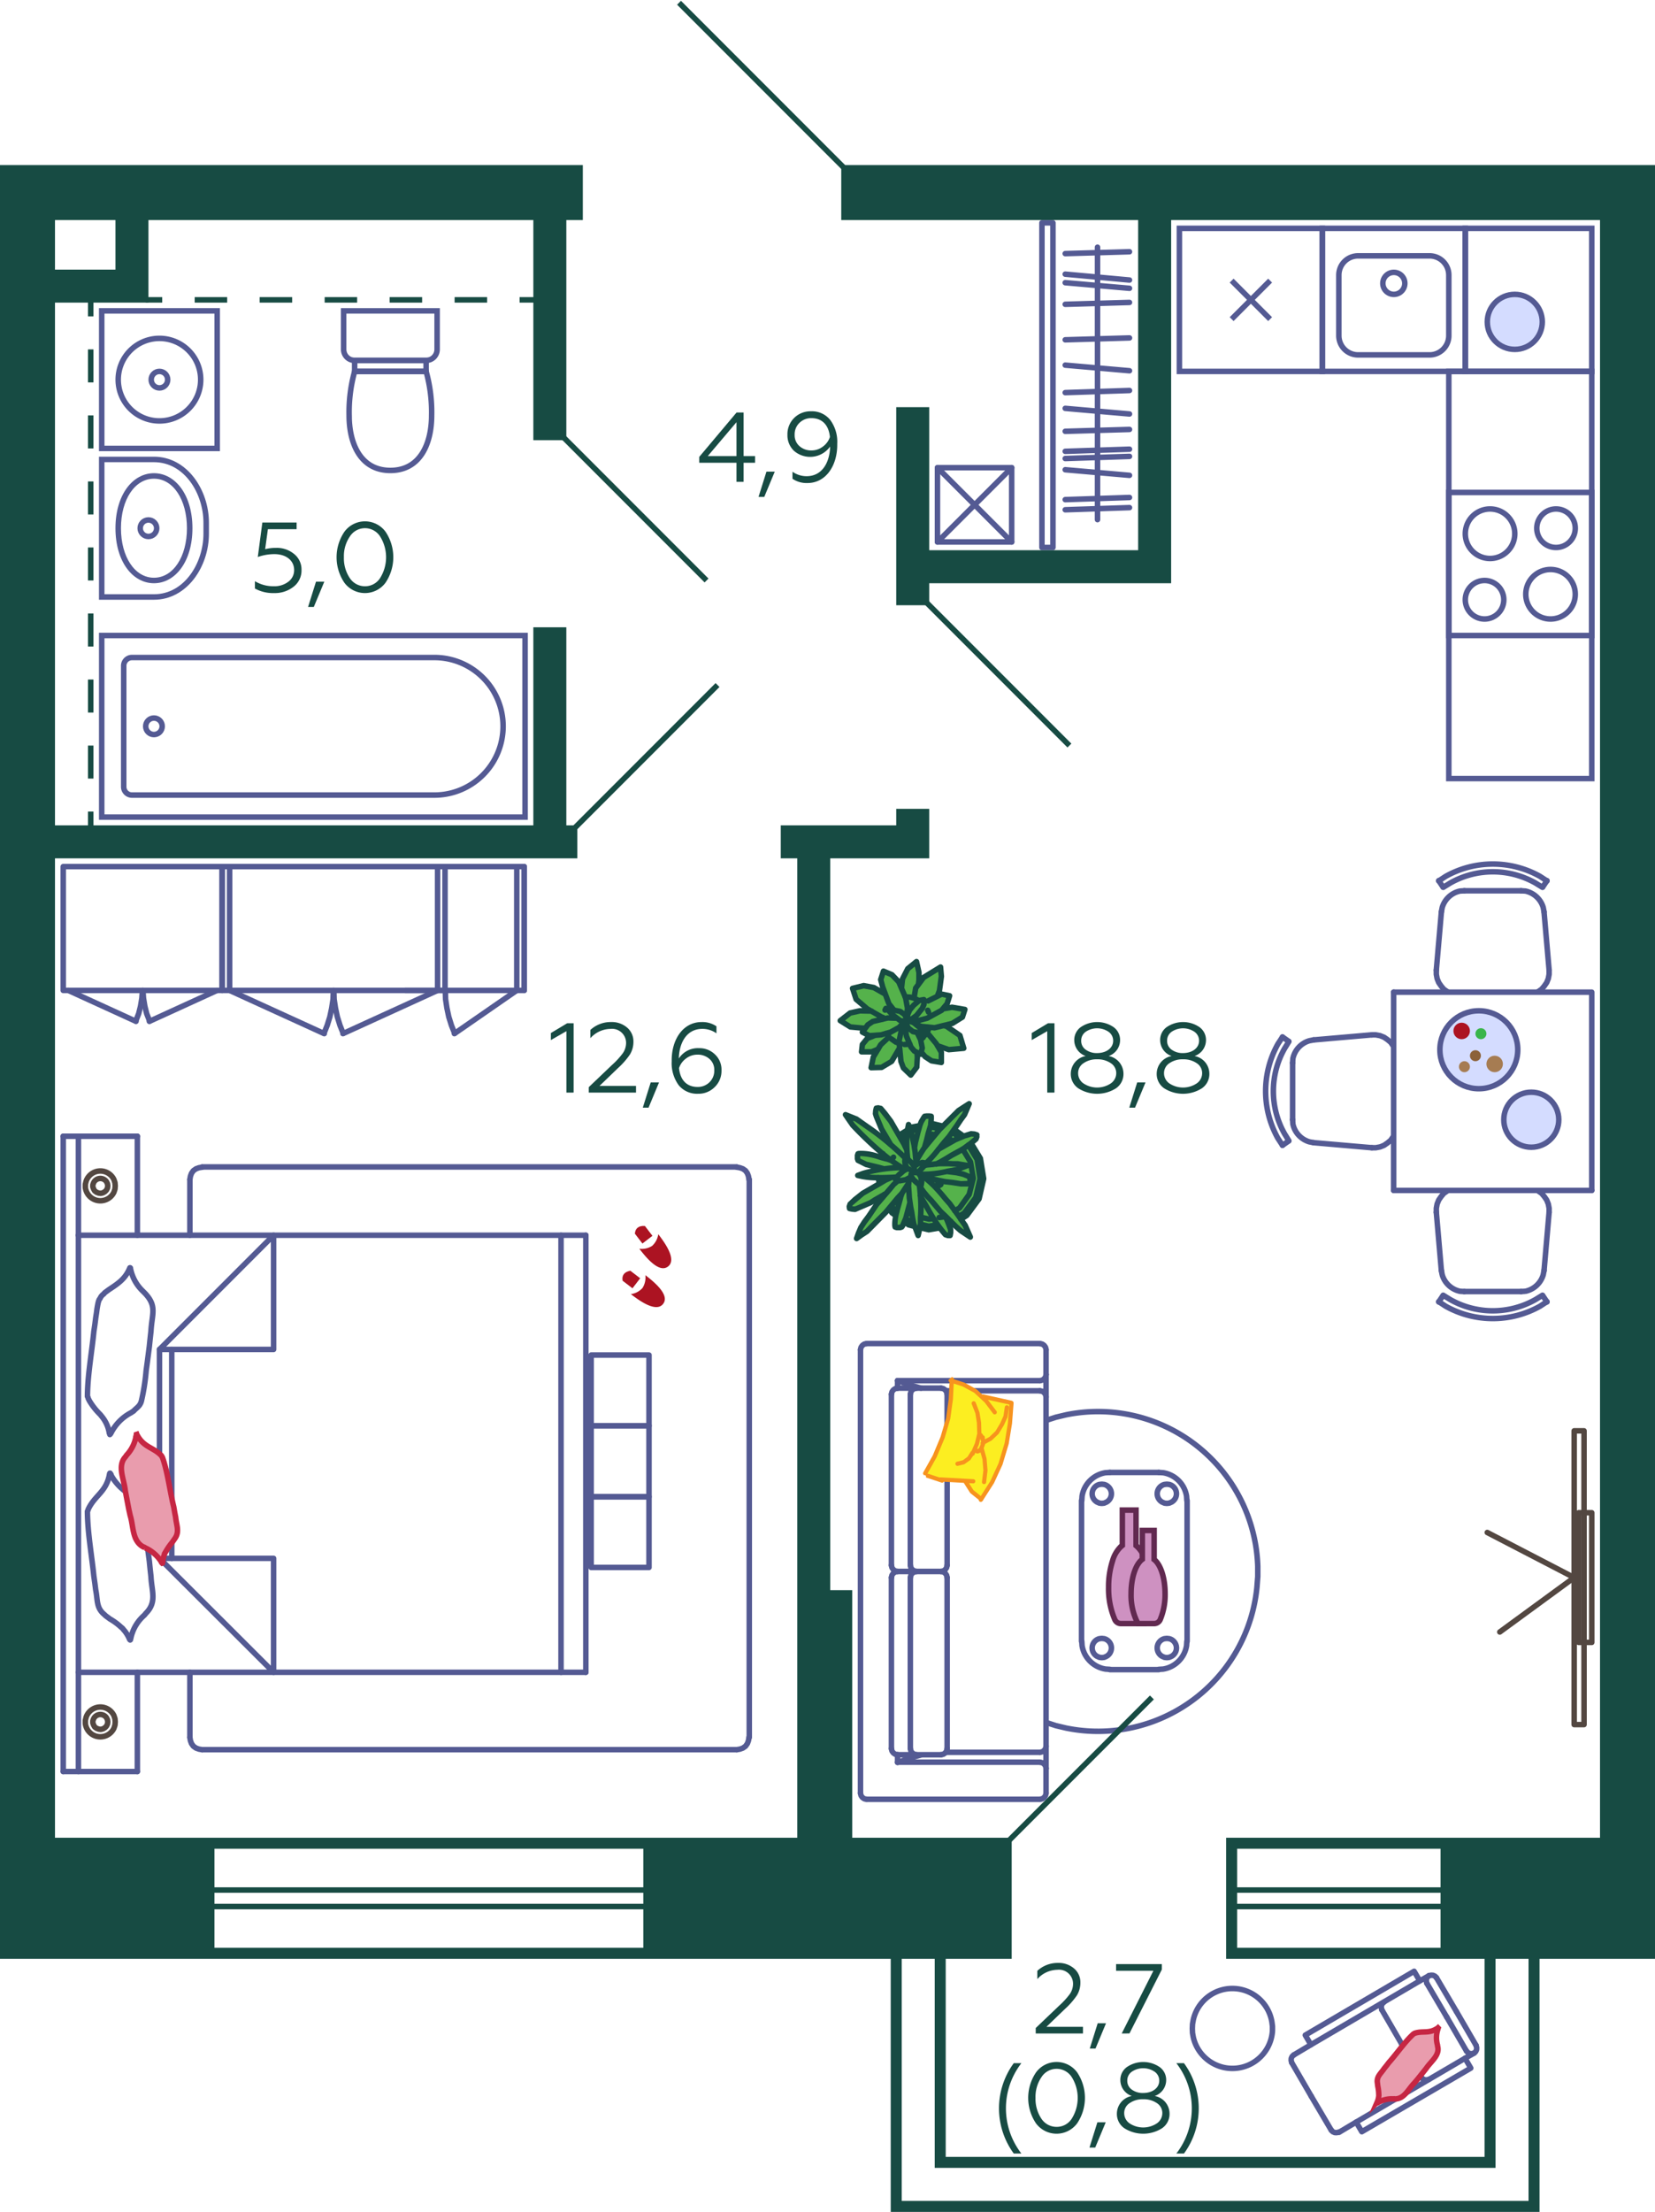 <svg xmlns="http://www.w3.org/2000/svg" width="301" height="402" viewBox="0 0 301 402">
  <title>6k_3fl_3</title>
  <g id="Слой_2" data-name="Слой 2">
    <g id="_6k_3fl_3" data-name="6k_3fl_3">
      <g id="m">
        <g>
          <path d="M234.412,189.291l-.776,1.261a15.745,15.745,0,0,0,0,15.518l.776,1.261" fill="none" stroke="#545a93" stroke-linecap="round" stroke-linejoin="bevel"/>
          <line x1="234.364" y1="189.243" x2="233.249" y2="188.467" fill="none" stroke="#545a93" stroke-linecap="round" stroke-linejoin="round"/>
          <path d="M238.922,189l-.776.146a4.3,4.3,0,0,0-3.006,3.249l-.049.776" fill="none" stroke="#545a93" stroke-linecap="round" stroke-linejoin="bevel"/>
          <line x1="235.091" y1="193.171" x2="235.091" y2="203.499" fill="none" stroke="#545a93" stroke-linecap="round" stroke-linejoin="round"/>
          <path d="M233.249,188.467l-.825,1.261a17.562,17.562,0,0,0,0,17.166l.825,1.261" fill="none" stroke="#545a93" stroke-linecap="round" stroke-linejoin="bevel"/>
          <line x1="234.364" y1="207.379" x2="233.249" y2="208.155" fill="none" stroke="#545a93" stroke-linecap="round" stroke-linejoin="round"/>
          <path d="M235.091,203.5l.049.775a4.3,4.3,0,0,0,3.006,3.249l.776.146" fill="none" stroke="#545a93" stroke-linecap="round" stroke-linejoin="bevel"/>
          <line x1="262.441" y1="235.456" x2="261.665" y2="236.62" fill="none" stroke="#545a93" stroke-linecap="round" stroke-linejoin="round"/>
          <path d="M262.15,230.9l.146.776a4.3,4.3,0,0,0,3.249,3.006l.776.049" fill="none" stroke="#545a93" stroke-linecap="round" stroke-linejoin="bevel"/>
          <line x1="280.577" y1="235.456" x2="281.353" y2="236.62" fill="none" stroke="#545a93" stroke-linecap="round" stroke-linejoin="round"/>
          <path d="M276.649,234.729l.776-.049a4.3,4.3,0,0,0,3.249-3.006l.146-.776" fill="none" stroke="#545a93" stroke-linecap="round" stroke-linejoin="bevel"/>
          <path d="M261.665,236.572l1.261.824a17.562,17.562,0,0,0,17.166,0l1.261-.824" fill="none" stroke="#545a93" stroke-linecap="round" stroke-linejoin="bevel"/>
          <path d="M262.49,235.408l1.26.776a15.745,15.745,0,0,0,15.518,0l1.261-.776" fill="none" stroke="#545a93" stroke-linecap="round" stroke-linejoin="bevel"/>
          <line x1="266.321" y1="234.729" x2="276.649" y2="234.729" fill="none" stroke="#545a93" stroke-linecap="round" stroke-linejoin="round"/>
          <polyline points="263.217 216.447 262.587 216.883 262.102 217.465 261.665 218.096 261.374 218.823 261.229 219.599 261.229 220.326" fill="none" stroke="#545a93" stroke-linecap="round" stroke-linejoin="bevel"/>
          <polyline points="281.741 220.327 281.741 219.599 281.596 218.823 281.305 218.096 280.868 217.465 280.383 216.884 279.753 216.447" fill="none" stroke="#545a93" stroke-linecap="round" stroke-linejoin="bevel"/>
          <line x1="289.5" y1="216.35" x2="253.47" y2="216.35" fill="none" stroke="#545a93" stroke-linecap="round" stroke-linejoin="round"/>
          <line x1="261.229" y1="220.327" x2="262.15" y2="230.946" fill="none" stroke="#545a93" stroke-linecap="round" stroke-linejoin="round"/>
          <line x1="280.82" y1="230.946" x2="281.741" y2="220.327" fill="none" stroke="#545a93" stroke-linecap="round" stroke-linejoin="round"/>
          <polyline points="253.373 190.067 252.937 189.437 252.355 188.952 251.724 188.515 250.997 188.224 250.221 188.079 249.494 188.079" fill="none" stroke="#545a93" stroke-linecap="round" stroke-linejoin="bevel"/>
          <polyline points="261.229 176.344 261.229 177.071 261.374 177.847 261.665 178.574 262.102 179.205 262.586 179.787 263.217 180.223" fill="none" stroke="#545a93" stroke-linecap="round" stroke-linejoin="bevel"/>
          <polyline points="279.753 180.223 280.383 179.787 280.868 179.205 281.305 178.574 281.596 177.847 281.741 177.071 281.741 176.344" fill="none" stroke="#545a93" stroke-linecap="round" stroke-linejoin="bevel"/>
          <polyline points="253.47 180.32 289.5 180.32 289.5 216.35" fill="none" stroke="#545a93" stroke-linecap="round" stroke-linejoin="round"/>
          <line x1="253.47" y1="216.35" x2="253.47" y2="180.32" fill="none" stroke="#545a93" stroke-linecap="round" stroke-linejoin="round"/>
          <polyline points="249.494 208.591 250.221 208.591 250.997 208.446 251.724 208.155 252.355 207.718 252.937 207.234 253.373 206.603" fill="none" stroke="#545a93" stroke-linecap="round" stroke-linejoin="bevel"/>
          <line x1="262.441" y1="161.214" x2="261.665" y2="160.05" fill="none" stroke="#545a93" stroke-linecap="round" stroke-linejoin="round"/>
          <path d="M266.321,161.893l-.776.048a4.3,4.3,0,0,0-3.249,3.007l-.146.776" fill="none" stroke="#545a93" stroke-linecap="round" stroke-linejoin="bevel"/>
          <line x1="280.577" y1="161.214" x2="281.353" y2="160.05" fill="none" stroke="#545a93" stroke-linecap="round" stroke-linejoin="round"/>
          <path d="M280.82,165.724l-.146-.776a4.3,4.3,0,0,0-3.249-3.007l-.776-.048" fill="none" stroke="#545a93" stroke-linecap="round" stroke-linejoin="bevel"/>
          <path d="M281.353,160.1l-1.261-.825a17.557,17.557,0,0,0-17.166,0l-1.261.825" fill="none" stroke="#545a93" stroke-linecap="round" stroke-linejoin="bevel"/>
          <path d="M280.529,161.263l-1.261-.776a15.745,15.745,0,0,0-15.518,0l-1.26.776" fill="none" stroke="#545a93" stroke-linecap="round" stroke-linejoin="bevel"/>
          <line x1="276.649" y1="161.893" x2="266.321" y2="161.893" fill="none" stroke="#545a93" stroke-linecap="round" stroke-linejoin="round"/>
          <line x1="281.741" y1="176.295" x2="280.82" y2="165.724" fill="none" stroke="#545a93" stroke-linecap="round" stroke-linejoin="round"/>
          <line x1="262.15" y1="165.724" x2="261.229" y2="176.295" fill="none" stroke="#545a93" stroke-linecap="round" stroke-linejoin="round"/>
          <line x1="249.494" y1="188.079" x2="238.874" y2="189" fill="none" stroke="#545a93" stroke-linecap="round" stroke-linejoin="round"/>
          <line x1="238.874" y1="207.67" x2="249.494" y2="208.591" fill="none" stroke="#545a93" stroke-linecap="round" stroke-linejoin="round"/>
        </g>
        <g>
          <polyline points="272.77 296.605 286.3 286.713 270.491 278.518" fill="none" stroke="#534741" stroke-linecap="round" stroke-linejoin="round"/>
          <rect x="287.124" y="274.929" width="2.376" height="23.567" fill="none" stroke="#534741" stroke-linecap="round" stroke-linejoin="round"/>
          <rect x="286.3" y="260.042" width="1.794" height="53.39" fill="none" stroke="#534741" stroke-linecap="round" stroke-linejoin="round"/>
        </g>
        <line x1="106.546" y1="303.928" x2="106.546" y2="224.497" fill="none" stroke="#545a93" stroke-linecap="round" stroke-linejoin="round"/>
        <line x1="29.006" y1="245.252" x2="29.006" y2="283.221" fill="none" stroke="#545a93" stroke-linecap="round" stroke-linejoin="round"/>
        <line x1="14.264" y1="224.497" x2="14.264" y2="321.967" fill="none" stroke="#545a93" stroke-linecap="round" stroke-linejoin="round"/>
        <line x1="11.5" y1="206.506" x2="11.5" y2="321.967" fill="none" stroke="#545a93" stroke-linecap="round" stroke-linejoin="round"/>
        <path d="M19.6,234.535l.194-.146c1.667-1.092,2.991-1.968,3.783-3.879l.048-.1h.049l.048.048v.049a7.694,7.694,0,0,0,2.231,4.122l.388.388c2.272,2.386,1.286,3.742,1.115,6.934l-.145,1.309-.146,1.407-.388,3.006-.194,1.407a38.442,38.442,0,0,1-.873,5.576l-.1.291-.1.194c-.23.5-.939.968-1.212,1.31l-.242.145-.194.145-.194.1a8.486,8.486,0,0,0-3.492,3.637l-.1.146-.048.048-.049.049v-.049l-.048-.1-.049-.1a6.242,6.242,0,0,0-1.261-2.909l-.388-.485a12.152,12.152,0,0,1-1.988-2.522l-.194-.388-.048-.194-.1-.194c.018-3.805.788-7.962,1.164-11.783l.194-1.31.145-1.163.146-.922.1-.776.1-.582.1-.485.1-.339.1-.242.146-.194a1.909,1.909,0,0,1,.679-.825l.145-.194.194-.145.194-.146Z" fill="none" stroke="#545a93" stroke-linecap="round" stroke-linejoin="round"/>
        <line x1="31.237" y1="245.252" x2="31.237" y2="283.221" fill="none" stroke="#545a93" stroke-linecap="round" stroke-linejoin="round"/>
        <line x1="102.036" y1="303.928" x2="102.036" y2="224.497" fill="none" stroke="#545a93" stroke-linecap="round" stroke-linejoin="round"/>
        <line x1="11.5" y1="206.506" x2="24.981" y2="206.506" fill="none" stroke="#545a93" stroke-linecap="round" stroke-linejoin="round"/>
        <line x1="14.264" y1="224.497" x2="106.545" y2="224.497" fill="none" stroke="#545a93" stroke-linecap="round" stroke-linejoin="round"/>
        <polygon points="29.006 245.252 49.761 224.497 49.761 245.252 29.006 245.252" fill="none" stroke="#545a93" stroke-linecap="round" stroke-linejoin="round"/>
        <line x1="24.981" y1="206.506" x2="24.981" y2="224.497" fill="none" stroke="#545a93" stroke-linecap="round" stroke-linejoin="round"/>
        <path d="M19.6,293.938l.194.146.194.145a10.824,10.824,0,0,1,2.037,1.5l.242.194.194.243a6.01,6.01,0,0,1,1.116,1.794l.048.049.049.048.048-.048v-.049l.049-.145a7.661,7.661,0,0,1,2.376-4.171l.194-.194.145-.194c2.106-2.077,1.1-4.013.97-6.74l-.145-1.309-.146-1.455-.194-1.455-.194-1.5-.194-1.455a42.078,42.078,0,0,0-.873-5.577l-.1-.242-.1-.194a4.66,4.66,0,0,0-1.066-1.164l-.146-.145-.242-.146-.194-.145a9.173,9.173,0,0,1-3.637-3.589l-.049-.194-.1-.1-.048-.1h-.049v.049l-.048.048c-.522,3.217-2.574,3.858-3.783,6.256l-.1.194-.048.194-.1.194c.019,3.783.777,7.938,1.164,11.735l.194,1.358.145,1.163c.4,1.868.053,3.254,1.6,4.51l.194.194.194.146Z" fill="none" stroke="#545a93" stroke-linecap="round" stroke-linejoin="round"/>
        <line x1="11.5" y1="321.967" x2="24.981" y2="321.967" fill="none" stroke="#545a93" stroke-linecap="round" stroke-linejoin="round"/>
        <line x1="14.264" y1="303.928" x2="106.545" y2="303.928" fill="none" stroke="#545a93" stroke-linecap="round" stroke-linejoin="round"/>
        <line x1="24.981" y1="321.967" x2="24.981" y2="303.928" fill="none" stroke="#545a93" stroke-linecap="round" stroke-linejoin="round"/>
        <polygon points="49.761 303.928 29.006 283.221 49.761 283.221 49.761 303.928" fill="none" stroke="#545a93" stroke-linecap="round" stroke-linejoin="round"/>
        <line x1="14.264" y1="206.506" x2="14.264" y2="224.497" fill="none" stroke="#545a93" stroke-linecap="round" stroke-linejoin="round"/>
        <path d="M20.956,215.526l-.048-.582-.194-.582a2.735,2.735,0,0,0-5.044.291l-.145.582v.582a2.743,2.743,0,0,0,5.189.873l.194-.582Z" fill="none" stroke="#534741" stroke-linecap="round" stroke-linejoin="bevel"/>
        <path d="M19.6,215.526l-.048-.388-.194-.388a1.356,1.356,0,0,0-2.328.194l-.145.388v.388l.145.388.194.339.34.243.387.145.388.048.388-.1.34-.194.291-.291.194-.388Z" fill="none" stroke="#534741" stroke-linecap="round" stroke-linejoin="bevel"/>
        <line x1="34.534" y1="224.497" x2="34.534" y2="214.362" fill="none" stroke="#545a93" stroke-linecap="round" stroke-linejoin="round"/>
        <polyline points="36.765 212.131 36.183 212.228 35.649 212.422 35.164 212.762 34.825 213.247 34.631 213.78 34.534 214.362" fill="none" stroke="#545a93" stroke-linecap="round" stroke-linejoin="bevel"/>
        <line x1="36.765" y1="212.083" x2="133.992" y2="212.083" fill="none" stroke="#545a93" stroke-linecap="round" stroke-linejoin="round"/>
        <polyline points="136.223 214.362 136.126 213.78 135.932 213.247 135.593 212.762 135.108 212.422 134.574 212.228 133.992 212.131" fill="none" stroke="#545a93" stroke-linecap="round" stroke-linejoin="bevel"/>
        <line x1="136.272" y1="214.362" x2="136.272" y2="315.76" fill="none" stroke="#545a93" stroke-linecap="round" stroke-linejoin="round"/>
        <polyline points="133.992 317.991 134.574 317.894 135.108 317.7 135.593 317.36 135.932 316.875 136.126 316.342 136.223 315.76" fill="none" stroke="#545a93" stroke-linecap="round" stroke-linejoin="bevel"/>
        <line x1="133.992" y1="317.991" x2="36.765" y2="317.991" fill="none" stroke="#545a93" stroke-linecap="round" stroke-linejoin="round"/>
        <polyline points="34.534 315.76 34.631 316.342 34.825 316.875 35.164 317.36 35.649 317.7 36.183 317.894 36.765 317.991" fill="none" stroke="#545a93" stroke-linecap="round" stroke-linejoin="bevel"/>
        <line x1="34.534" y1="315.76" x2="34.534" y2="303.928" fill="none" stroke="#545a93" stroke-linecap="round" stroke-linejoin="round"/>
        <rect x="107.515" y="246.27" width="10.523" height="12.85" fill="none" stroke="#545a93" stroke-linecap="round" stroke-linejoin="round"/>
        <rect x="107.515" y="259.121" width="10.523" height="12.899" fill="none" stroke="#545a93" stroke-linecap="round" stroke-linejoin="round"/>
        <rect x="107.515" y="272.02" width="10.523" height="12.85" fill="none" stroke="#545a93" stroke-linecap="round" stroke-linejoin="round"/>
        <g>
          <line x1="189.135" y1="252.768" x2="172.066" y2="252.768" fill="none" stroke="#545a93" stroke-linecap="round" stroke-linejoin="round"/>
          <line x1="163.24" y1="250.925" x2="189.135" y2="250.925" fill="none" stroke="#545a93" stroke-linecap="round" stroke-linejoin="round"/>
          <line x1="157.615" y1="244.185" x2="189.135" y2="244.185" fill="none" stroke="#545a93" stroke-linecap="round" stroke-linejoin="round"/>
          <line x1="163.24" y1="320.27" x2="189.135" y2="320.27" fill="none" stroke="#545a93" stroke-linecap="round" stroke-linejoin="round"/>
          <line x1="157.615" y1="327.01" x2="189.135" y2="327.01" fill="none" stroke="#545a93" stroke-linecap="round" stroke-linejoin="round"/>
          <line x1="189.135" y1="318.475" x2="172.066" y2="318.475" fill="none" stroke="#545a93" stroke-linecap="round" stroke-linejoin="round"/>
          <line x1="190.251" y1="321.385" x2="190.251" y2="249.81" fill="none" stroke="#545a93" stroke-linecap="round" stroke-linejoin="round"/>
          <polyline points="190.251 321.385 190.154 320.949 189.911 320.609 189.572 320.367 189.136 320.27" fill="none" stroke="#545a93" stroke-linecap="round" stroke-linejoin="bevel"/>
          <polyline points="189.136 327.01 189.572 326.913 189.911 326.671 190.154 326.331 190.251 325.895" fill="none" stroke="#545a93" stroke-linecap="round" stroke-linejoin="bevel"/>
          <line x1="190.251" y1="325.895" x2="190.251" y2="321.385" fill="none" stroke="#545a93" stroke-linecap="round" stroke-linejoin="round"/>
          <polyline points="189.136 318.476 189.572 318.378 189.911 318.136 190.154 317.797 190.251 317.36" fill="none" stroke="#545a93" stroke-linecap="round" stroke-linejoin="bevel"/>
          <polyline points="190.251 245.3 190.154 244.864 189.911 244.524 189.572 244.282 189.136 244.185" fill="none" stroke="#545a93" stroke-linecap="round" stroke-linejoin="bevel"/>
          <polyline points="190.251 253.883 190.154 253.447 189.911 253.107 189.572 252.865 189.136 252.768" fill="none" stroke="#545a93" stroke-linecap="round" stroke-linejoin="bevel"/>
          <polyline points="189.136 250.925 189.572 250.828 189.911 250.586 190.154 250.246 190.251 249.81" fill="none" stroke="#545a93" stroke-linecap="round" stroke-linejoin="bevel"/>
          <line x1="190.251" y1="249.81" x2="190.251" y2="245.3" fill="none" stroke="#545a93" stroke-linecap="round" stroke-linejoin="round"/>
          <line x1="156.5" y1="325.895" x2="156.5" y2="245.3" fill="none" stroke="#545a93" stroke-linecap="round" stroke-linejoin="round"/>
          <polyline points="156.5 325.895 156.597 326.331 156.839 326.671 157.179 326.913 157.615 327.01" fill="none" stroke="#545a93" stroke-linecap="round" stroke-linejoin="bevel"/>
          <line x1="163.24" y1="320.27" x2="163.24" y2="318.912" fill="none" stroke="#545a93" stroke-linecap="round" stroke-linejoin="round"/>
          <polyline points="167.508 318.96 165.374 319.542 163.24 320.318" fill="none" stroke="#545a93" stroke-linecap="round" stroke-linejoin="bevel"/>
          <polyline points="157.615 244.185 157.179 244.282 156.839 244.524 156.597 244.864 156.5 245.3" fill="none" stroke="#545a93" stroke-linecap="round" stroke-linejoin="bevel"/>
          <line x1="163.24" y1="252.283" x2="163.24" y2="250.925" fill="none" stroke="#545a93" stroke-linecap="round" stroke-linejoin="round"/>
          <polyline points="163.24 250.925 165.374 251.701 167.508 252.283" fill="none" stroke="#545a93" stroke-linecap="round" stroke-linejoin="bevel"/>
          <polyline points="171.145 318.912 171.581 318.815 171.921 318.572 172.163 318.233 172.26 317.797" fill="none" stroke="#545a93" stroke-linecap="round" stroke-linejoin="bevel"/>
          <line x1="171.145" y1="318.912" x2="163.24" y2="318.912" fill="none" stroke="#545a93" stroke-linecap="round" stroke-linejoin="round"/>
          <polyline points="162.125 317.797 162.222 318.233 162.464 318.572 162.804 318.815 163.24 318.912" fill="none" stroke="#545a93" stroke-linecap="round" stroke-linejoin="bevel"/>
          <line x1="162.125" y1="317.797" x2="162.125" y2="286.713" fill="none" stroke="#545a93" stroke-linecap="round" stroke-linejoin="round"/>
          <polyline points="163.24 285.597 162.804 285.694 162.464 285.937 162.222 286.276 162.125 286.713" fill="none" stroke="#545a93" stroke-linecap="round" stroke-linejoin="bevel"/>
          <line x1="163.24" y1="285.597" x2="171.145" y2="285.597" fill="none" stroke="#545a93" stroke-linecap="round" stroke-linejoin="round"/>
          <polyline points="172.26 286.713 172.163 286.276 171.921 285.937 171.581 285.694 171.145 285.597" fill="none" stroke="#545a93" stroke-linecap="round" stroke-linejoin="bevel"/>
          <line x1="172.26" y1="286.713" x2="172.26" y2="317.797" fill="none" stroke="#545a93" stroke-linecap="round" stroke-linejoin="round"/>
          <polyline points="172.26 253.398 172.163 252.962 171.921 252.623 171.581 252.38 171.145 252.283" fill="none" stroke="#545a93" stroke-linecap="round" stroke-linejoin="bevel"/>
          <line x1="171.145" y1="252.283" x2="163.24" y2="252.283" fill="none" stroke="#545a93" stroke-linecap="round" stroke-linejoin="round"/>
          <polyline points="163.24 252.283 162.804 252.38 162.464 252.623 162.222 252.962 162.125 253.398" fill="none" stroke="#545a93" stroke-linecap="round" stroke-linejoin="bevel"/>
          <line x1="162.125" y1="253.398" x2="162.125" y2="284.482" fill="none" stroke="#545a93" stroke-linecap="round" stroke-linejoin="round"/>
          <polyline points="162.125 284.482 162.222 284.919 162.464 285.258 162.804 285.5 163.24 285.597" fill="none" stroke="#545a93" stroke-linecap="round" stroke-linejoin="bevel"/>
          <line x1="163.24" y1="285.597" x2="171.145" y2="285.597" fill="none" stroke="#545a93" stroke-linecap="round" stroke-linejoin="round"/>
          <polyline points="171.145 285.597 171.581 285.5 171.921 285.258 172.163 284.919 172.26 284.482" fill="none" stroke="#545a93" stroke-linecap="round" stroke-linejoin="bevel"/>
          <line x1="172.26" y1="284.482" x2="172.26" y2="253.398" fill="none" stroke="#545a93" stroke-linecap="round" stroke-linejoin="round"/>
          <polyline points="166.683 252.283 166.247 252.38 165.907 252.623 165.665 252.962 165.568 253.398" fill="none" stroke="#545a93" stroke-linecap="round" stroke-linejoin="bevel"/>
          <line x1="165.568" y1="253.398" x2="165.568" y2="284.482" fill="none" stroke="#545a93" stroke-linecap="round" stroke-linejoin="round"/>
          <polyline points="165.568 284.482 165.665 284.919 165.907 285.258 166.247 285.5 166.683 285.597" fill="none" stroke="#545a93" stroke-linecap="round" stroke-linejoin="bevel"/>
          <polyline points="165.568 317.797 165.665 318.233 165.907 318.572 166.247 318.815 166.683 318.912" fill="none" stroke="#545a93" stroke-linecap="round" stroke-linejoin="bevel"/>
          <line x1="165.568" y1="317.797" x2="165.568" y2="286.713" fill="none" stroke="#545a93" stroke-linecap="round" stroke-linejoin="round"/>
          <polyline points="166.683 285.597 166.247 285.694 165.907 285.937 165.665 286.276 165.568 286.713" fill="none" stroke="#545a93" stroke-linecap="round" stroke-linejoin="bevel"/>
          <path d="M196.749,298.3l.048.775a5.139,5.139,0,0,0,4.268,4.268l.775.048" fill="none" stroke="#545a93" stroke-linecap="round" stroke-linejoin="bevel"/>
          <path d="M201.841,267.607l-.776.048a5.139,5.139,0,0,0-4.268,4.268l-.048.775" fill="none" stroke="#545a93" stroke-linecap="round" stroke-linejoin="bevel"/>
          <path d="M215.855,272.7l-.049-.776a5.138,5.138,0,0,0-4.267-4.268l-.776-.048" fill="none" stroke="#545a93" stroke-linecap="round" stroke-linejoin="bevel"/>
          <line x1="210.763" y1="267.607" x2="201.841" y2="267.607" fill="none" stroke="#545a93" stroke-linecap="round" stroke-linejoin="round"/>
          <line x1="215.903" y1="272.699" x2="215.903" y2="298.303" fill="none" stroke="#545a93" stroke-linecap="round" stroke-linejoin="round"/>
          <line x1="196.7" y1="272.699" x2="196.7" y2="298.303" fill="none" stroke="#545a93" stroke-linecap="round" stroke-linejoin="round"/>
          <path d="M200.386,273.232l.436-.049.437-.194a1.742,1.742,0,0,0-.437-3.2l-.436-.049-.437.049a1.741,1.741,0,0,0-.436,3.2l.436.194Z" fill="none" stroke="#545a93" stroke-linecap="round" stroke-linejoin="bevel"/>
          <path d="M212.218,273.232l.436-.049.437-.194a1.742,1.742,0,0,0-.437-3.2l-.436-.049-.437.049a1.741,1.741,0,0,0-.436,3.2l.436.194Z" fill="none" stroke="#545a93" stroke-linecap="round" stroke-linejoin="bevel"/>
          <line x1="210.763" y1="303.443" x2="201.841" y2="303.443" fill="none" stroke="#545a93" stroke-linecap="round" stroke-linejoin="round"/>
          <path d="M200.386,301.261l.436-.049.437-.194a1.742,1.742,0,0,0-.437-3.2l-.436-.049-.437.049a1.741,1.741,0,0,0-.436,3.2l.436.194Z" fill="none" stroke="#545a93" stroke-linecap="round" stroke-linejoin="bevel"/>
          <path d="M212.218,301.261l.436-.049.437-.194a1.742,1.742,0,0,0-.437-3.2l-.436-.049-.437.049a1.741,1.741,0,0,0-.436,3.2l.436.194Z" fill="none" stroke="#545a93" stroke-linecap="round" stroke-linejoin="bevel"/>
          <path d="M210.763,303.394l.776-.048a5.137,5.137,0,0,0,4.267-4.268l.049-.775" fill="none" stroke="#545a93" stroke-linecap="round" stroke-linejoin="bevel"/>
          <path d="M190.251,313.044l1.794.582,1.843.437a29.031,29.031,0,0,0,34.72-25.653l.146-1.891v-1.843a29.067,29.067,0,0,0-34.866-27.544l-1.843.437-1.794.582" fill="none" stroke="#545a93" stroke-linecap="round" stroke-linejoin="bevel"/>
        </g>
        <rect x="189.5" y="40.5" width="2" height="59" fill="none" stroke="#545a93" stroke-linecap="round" stroke-linejoin="round"/>
        <g>
          <line x1="199.606" y1="44.929" x2="199.606" y2="94.44" fill="none" stroke="#545a93" stroke-linecap="round" stroke-linejoin="round"/>
          <line x1="205.425" y1="50.893" x2="193.738" y2="49.827" fill="none" stroke="#545a93" stroke-linecap="round" stroke-linejoin="round"/>
          <line x1="205.425" y1="52.397" x2="193.738" y2="51.378" fill="none" stroke="#545a93" stroke-linecap="round" stroke-linejoin="round"/>
          <line x1="205.425" y1="67.381" x2="193.738" y2="66.363" fill="none" stroke="#545a93" stroke-linecap="round" stroke-linejoin="round"/>
          <line x1="205.425" y1="75.237" x2="193.738" y2="74.218" fill="none" stroke="#545a93" stroke-linecap="round" stroke-linejoin="round"/>
          <line x1="205.425" y1="86.39" x2="193.738" y2="85.372" fill="none" stroke="#545a93" stroke-linecap="round" stroke-linejoin="round"/>
          <line x1="205.425" y1="45.753" x2="193.738" y2="46.093" fill="none" stroke="#545a93" stroke-linecap="round" stroke-linejoin="round"/>
          <line x1="205.425" y1="61.416" x2="193.738" y2="61.756" fill="none" stroke="#545a93" stroke-linecap="round" stroke-linejoin="round"/>
          <line x1="205.425" y1="78.049" x2="193.738" y2="78.389" fill="none" stroke="#545a93" stroke-linecap="round" stroke-linejoin="round"/>
          <line x1="205.425" y1="92.258" x2="193.738" y2="92.646" fill="none" stroke="#545a93" stroke-linecap="round" stroke-linejoin="round"/>
          <line x1="205.425" y1="70.969" x2="193.738" y2="71.357" fill="none" stroke="#545a93" stroke-linecap="round" stroke-linejoin="round"/>
          <line x1="205.425" y1="81.638" x2="193.738" y2="82.026" fill="none" stroke="#545a93" stroke-linecap="round" stroke-linejoin="round"/>
          <line x1="205.425" y1="82.947" x2="193.738" y2="83.335" fill="none" stroke="#545a93" stroke-linecap="round" stroke-linejoin="round"/>
          <line x1="205.425" y1="90.415" x2="193.738" y2="90.803" fill="none" stroke="#545a93" stroke-linecap="round" stroke-linejoin="round"/>
          <line x1="205.425" y1="54.967" x2="193.738" y2="55.306" fill="none" stroke="#545a93" stroke-linecap="round" stroke-linejoin="round"/>
        </g>
        <rect x="170.5" y="85" width="13.5" height="13.5" fill="none" stroke="#545a93" stroke-linecap="round" stroke-linejoin="round"/>
        <line x1="184" y1="85" x2="170.5" y2="98.5" fill="none" stroke="#545a93" stroke-linecap="round" stroke-linejoin="round"/>
        <line x1="170.5" y1="85" x2="184" y2="98.5" fill="none" stroke="#545a93" stroke-linecap="round" stroke-linejoin="round"/>
        <path d="M20.956,312.947l-.048-.582-.194-.581a2.735,2.735,0,0,0-5.044.29l-.145.582v.582a2.743,2.743,0,0,0,5.189.873l.194-.582Z" fill="none" stroke="#534741" stroke-linecap="round" stroke-linejoin="bevel"/>
        <path d="M19.6,312.947l-.048-.388-.194-.388a1.357,1.357,0,0,0-2.328.194l-.145.388v.388l.145.388.194.34.34.242.387.146.388.048.388-.1.34-.194.291-.291.194-.388Z" fill="none" stroke="#534741" stroke-linecap="round" stroke-linejoin="bevel"/>
        <line x1="93.986" y1="180.001" x2="82.639" y2="187.856" fill="none" stroke="#545a93" stroke-linecap="round" stroke-linejoin="round"/>
        <polyline points="73.716 180.001 95.344 180.001 95.344 157.5" fill="none" stroke="#545a93" stroke-linecap="round" stroke-linejoin="round"/>
        <line x1="93.986" y1="157.5" x2="93.986" y2="180.001" fill="none" stroke="#545a93" stroke-linecap="round" stroke-linejoin="round"/>
        <polyline points="95.344 180.001 95.344 157.5 40.401 157.5" fill="none" stroke="#545a93" stroke-linecap="round" stroke-linejoin="round"/>
        <line x1="41.759" y1="180.001" x2="58.974" y2="187.856" fill="none" stroke="#545a93" stroke-linecap="round" stroke-linejoin="round"/>
        <line x1="40.401" y1="180.001" x2="80.941" y2="180.001" fill="none" stroke="#545a93" stroke-linecap="round" stroke-linejoin="round"/>
        <line x1="79.583" y1="180.001" x2="62.369" y2="187.856" fill="none" stroke="#545a93" stroke-linecap="round" stroke-linejoin="round"/>
        <polyline points="80.99 180.001 81.038 181.601 81.281 183.201 81.62 184.801 82.105 186.353 82.687 187.808" fill="none" stroke="#545a93" stroke-linecap="round" stroke-linejoin="bevel"/>
        <line x1="80.941" y1="157.5" x2="80.941" y2="180.001" fill="none" stroke="#545a93" stroke-linecap="round" stroke-linejoin="round"/>
        <line x1="79.583" y1="157.5" x2="79.583" y2="180.001" fill="none" stroke="#545a93" stroke-linecap="round" stroke-linejoin="round"/>
        <polyline points="60.72 180.001 60.768 181.601 61.011 183.201 61.35 184.801 61.835 186.353 62.417 187.808" fill="none" stroke="#545a93" stroke-linecap="round" stroke-linejoin="bevel"/>
        <polyline points="58.926 187.808 59.508 186.353 59.992 184.801 60.332 183.201 60.574 181.601 60.623 180.001" fill="none" stroke="#545a93" stroke-linecap="round" stroke-linejoin="bevel"/>
        <line x1="40.401" y1="157.5" x2="40.401" y2="180.001" fill="none" stroke="#545a93" stroke-linecap="round" stroke-linejoin="round"/>
        <line x1="41.759" y1="157.5" x2="41.759" y2="180.001" fill="none" stroke="#545a93" stroke-linecap="round" stroke-linejoin="round"/>
        <rect x="11.5" y="157.5" width="28.901" height="22.501" fill="none" stroke="#545a93" stroke-linecap="round" stroke-linejoin="round"/>
        <line x1="12.421" y1="180.001" x2="24.738" y2="185.626" fill="none" stroke="#545a93" stroke-linecap="round" stroke-linejoin="round"/>
        <line x1="27.163" y1="185.626" x2="39.48" y2="180" fill="none" stroke="#545a93" stroke-linecap="round" stroke-linejoin="round"/>
        <polyline points="24.69 185.577 25.223 184.219 25.563 182.862 25.805 181.407 25.902 180.001" fill="none" stroke="#545a93" stroke-linecap="round" stroke-linejoin="bevel"/>
        <polyline points="25.999 180.001 26.096 181.407 26.339 182.862 26.678 184.219 27.212 185.577" fill="none" stroke="#545a93" stroke-linecap="round" stroke-linejoin="bevel"/>
        <rect x="263.5" y="67.5" width="26" height="74" fill="none" stroke="#545a93" stroke-miterlimit="10"/>
        <rect x="266.5" y="41.5" width="23" height="26" fill="none" stroke="#545a93" stroke-miterlimit="10"/>
        <g>
          <line x1="238.499" y1="381.007" x2="242.126" y2="387.156" fill="none" stroke="#545a93" stroke-linecap="round" stroke-linejoin="round"/>
          <polyline points="243.542 387.53 246.652 385.678 247.678 387.424 267.494 375.867 266.452 374.076 268.127 373.129" fill="none" stroke="#545a93" stroke-linecap="round" stroke-linejoin="round"/>
          <line x1="268.457" y1="371.73" x2="264.874" y2="365.564" fill="none" stroke="#545a93" stroke-linecap="round" stroke-linejoin="round"/>
          <line x1="263.128" y1="366.589" x2="266.71" y2="372.755" fill="none" stroke="#545a93" stroke-linecap="round" stroke-linejoin="round"/>
          <line x1="254.894" y1="371.421" x2="258.477" y2="377.587" fill="none" stroke="#545a93" stroke-linecap="round" stroke-linejoin="round"/>
          <line x1="246.653" y1="385.678" x2="266.452" y2="374.076" fill="none" stroke="#545a93" stroke-linecap="round" stroke-linejoin="round"/>
          <line x1="238.499" y1="381.007" x2="234.917" y2="374.842" fill="none" stroke="#545a93" stroke-linecap="round" stroke-linejoin="round"/>
          <polyline points="235.308 373.47 238.418 371.617 237.393 369.87 257.193 358.268 258.218 360.015 259.893 359.068" fill="none" stroke="#545a93" stroke-linecap="round" stroke-linejoin="round"/>
          <line x1="261.247" y1="359.415" x2="264.874" y2="365.564" fill="none" stroke="#545a93" stroke-linecap="round" stroke-linejoin="round"/>
          <line x1="263.128" y1="366.589" x2="259.501" y2="360.441" fill="none" stroke="#545a93" stroke-linecap="round" stroke-linejoin="round"/>
          <line x1="254.894" y1="371.421" x2="251.312" y2="365.256" fill="none" stroke="#545a93" stroke-linecap="round" stroke-linejoin="round"/>
          <line x1="238.418" y1="371.617" x2="258.218" y2="360.015" fill="none" stroke="#545a93" stroke-linecap="round" stroke-linejoin="round"/>
          <polyline points="243.481 387.503 243.108 387.595 242.747 387.58 242.378 387.416 242.109 387.112" fill="none" stroke="#545a93" stroke-linecap="round" stroke-linejoin="bevel"/>
          <polyline points="268.474 371.774 268.565 372.147 268.551 372.508 268.386 372.877 268.082 373.146 267.71 373.238 267.348 373.224 266.979 373.059 266.71 372.755" fill="none" stroke="#545a93" stroke-linecap="round" stroke-linejoin="bevel"/>
          <polyline points="259.876 377.917 259.504 378.009 259.142 377.994 258.773 377.83 258.504 377.526" fill="none" stroke="#545a93" stroke-linecap="round" stroke-linejoin="bevel"/>
          <polyline points="234.917 374.842 234.825 374.469 234.84 374.107 235.004 373.739 235.308 373.47" fill="none" stroke="#545a93" stroke-linecap="round" stroke-linejoin="bevel"/>
          <polyline points="259.892 359.068 260.265 358.977 260.627 358.991 260.995 359.156 261.265 359.46" fill="none" stroke="#545a93" stroke-linecap="round" stroke-linejoin="bevel"/>
          <polyline points="259.501 360.441 259.409 360.068 259.424 359.706 259.588 359.338 259.892 359.068" fill="none" stroke="#545a93" stroke-linecap="round" stroke-linejoin="bevel"/>
          <polyline points="251.312 365.256 251.22 364.883 251.235 364.521 251.399 364.153 251.703 363.884" fill="none" stroke="#545a93" stroke-linecap="round" stroke-linejoin="bevel"/>
        </g>
        <path d="M216.854,368.671l.035-.814.141-.778a7.286,7.286,0,0,1,14.292.389l.106.813v.779a7.3,7.3,0,0,1-14.4,1.2l-.141-.779Z" fill="none" stroke="#545a93" stroke-linecap="round" stroke-linejoin="bevel"/>
      </g>
      <g id="m_color">
        <g>
          <path d="M173.461,186.422l1.839-1.143a.5.5,0,0,0,.212-.272l.447-1.391a.5.5,0,0,0-.392-.645l-2.335-.4a.463.463,0,0,0-.17,0l-.369.065a.474.474,0,0,0,.038-.07l.448-1.441a.5.5,0,0,0-.376-.638l-1.442-.3c-.009,0-.018,0-.027,0a.486.486,0,0,0,.023-.093l.348-2.584a.515.515,0,0,0,0-.111l-.149-1.689a.5.5,0,0,0-.274-.4.5.5,0,0,0-.486.021l-3.081,1.888a.448.448,0,0,0-.082.075v-.543a.5.5,0,0,0-.012-.11l-.447-1.988a.5.5,0,0,0-.8-.278l-1.591,1.292a.514.514,0,0,0-.129.16l-.944,1.838a.5.5,0,0,0-.053.172l-.009.079-1.071-1.115a.492.492,0,0,0-.167-.114l-1.541-.646a.49.49,0,0,0-.4.007.5.5,0,0,0-.267.3l-.5,1.54a.5.5,0,0,0-.007.283l.362,1.336.019.052-.892-.51a.48.48,0,0,0-.156-.057l-1.839-.348a.48.48,0,0,0-.21,0l-2.038.5a.5.5,0,0,0-.357.641l.646,1.987a.507.507,0,0,0,.152.226l1.439,1.216-.408-.009a.51.51,0,0,0-.12.011l-1.789.4a.5.5,0,0,0-.2.094l-1.789,1.391a.5.5,0,0,0,.043.819l1.838,1.143a.514.514,0,0,0,.218.074l1.822.168a.492.492,0,0,0,.18.721l.738.384-.894,1.093a.484.484,0,0,0-.11.261l-.15,1.341a.5.5,0,0,0,.5.556h1.82l-.112.187a.488.488,0,0,0-.061.156l-.4,1.938a.5.5,0,0,0,.49.6h.014l1.888-.05a.5.5,0,0,0,.243-.07l1.839-1.093a.508.508,0,0,0,.175-.176l.671-1.135.089.929a.531.531,0,0,0,.031.128l.447,1.193a.488.488,0,0,0,.121.184l1.342,1.292a.5.5,0,0,0,.347.14l.039,0a.5.5,0,0,0,.359-.2l1.093-1.441a.511.511,0,0,0,.1-.274l.1-1.794-.005-.095a.533.533,0,0,0,.1.025.5.5,0,0,0,.189-.04l.28.318a.566.566,0,0,0,.1.088l1.142.746a.512.512,0,0,0,.192.074l1.789.3a.567.567,0,0,0,.082.007.5.5,0,0,0,.323-.119.5.5,0,0,0,.177-.381v-1.839a.5.5,0,0,0-.067-.251l-.03-.05.773.276a.491.491,0,0,0,.166.028.346.346,0,0,0,.045,0l2.733-.248a.5.5,0,0,0,.435-.641l-.7-2.336a.5.5,0,0,0-.2-.27l-1.8-1.227.249-.061A.465.465,0,0,0,173.461,186.422Z" fill="#174b43"/>
          <path d="M173.15,183.573l1.681.286-.215.668-1.615,1-3.068.755-2.281-.232-.338-.136,1.44-.381a.57.57,0,0,0,.112-.045l2.634-1.441a.5.5,0,0,0,.144-.118l.091-.111Z" fill="#55b24b"/>
          <path d="M162.355,188.372a.244.244,0,0,1-.243-.2l-.069-.087.058-.016a.448.448,0,0,0,.106-.044l1.2-.657,0,.009a.465.465,0,0,0-.036.109l-.287,1.4Z" fill="#55b24b"/>
          <path d="M160.918,187.366l-.776.22-1.946.139-.6-.31.592-.8.747-.5,1.55-.366.037,0a.485.485,0,0,0,.234-.067l.761-.18,1.451.046.033.011.451.339a.511.511,0,0,0,.115.049l-.372.392-1.423.78-.606.172A.48.48,0,0,0,160.918,187.366Z" fill="#55b24b"/>
          <path d="M161.6,183.162a.2.2,0,0,0,0-.024l.019.024Z" fill="#55b24b"/>
          <path d="M167.529,182.27v.2l-.23.538-.961,1.19-.668.5-.13.035.04-.227.3-.676.64-.778.855-.728a.48.48,0,0,0,.09-.039Z" fill="#55b24b"/>
          <polygon points="165.895 186.292 166.976 187.165 166.254 187.021 165.593 186.516 165.424 186.177 165.411 186.121 165.895 186.292" fill="#55b24b"/>
          <polygon points="166.166 181.923 166.252 181.966 165.808 182.348 165.471 182.751 165.28 181.714 165.463 181.724 166.166 181.923" fill="#55b24b"/>
          <path d="M164.26,184.952a.376.376,0,0,0,.011.082l0,.046-.317-.053-1.192-.894.742.148.613.422Z" fill="#55b24b"/>
          <path d="M164.266,189.387a.484.484,0,0,0-.2-.134l-.043-.016.263-1.282.065.407a.544.544,0,0,0,.033.113l.347.837-.259.013A.494.494,0,0,0,164.266,189.387Z" fill="#55b24b"/>
          <path d="M165.989,189.726a.5.5,0,0,0-.122-.293l-.533-1.287-.1-.65.508.389a.5.5,0,0,0,.206.094l.5.095.513,1.065.263,1.316-.111.425-.094-.049a.417.417,0,0,0-.066-.035l-.341-.178-.481-.562Z" fill="#55b24b"/>
          <path d="M172.061,181.357l-.255.819-.726.871a.422.422,0,0,0-.038.046l-.1.126-1.588.869a.489.489,0,0,0-.015-.324l-.148-.348a.5.5,0,1,0-.92.393l.148.347a.481.481,0,0,0,.327.265l-.3.165-1.479.391.027-.02a.454.454,0,0,0,.089-.086l1.044-1.293a.463.463,0,0,0,.071-.117l.3-.7a.492.492,0,0,0,.04-.2v-.222a.49.49,0,0,0,.47.023l1.669-.835h0l.657-.329Z" fill="#55b24b"/>
          <path d="M168.323,178.025l2.311-1.416.073.83-.333,2.471-.306.808-1.516.758a.412.412,0,0,0-.057.044.487.487,0,0,0-.144-.228.5.5,0,0,0-.409-.11l-.758.134-.394-.193.223-1.335.384-.517a.461.461,0,0,0,.081-.109Z" fill="#55b24b"/>
          <path d="M165.494,176.381l.884-.718.258,1.148,0,1.273-.08.637-.422.568a.5.5,0,0,0-.092.216l-.215,1.285-.144-.042a.47.47,0,0,0-.116-.02l-.6-.032-.5-1.165.169-1.486Z" fill="#55b24b"/>
          <path d="M160.983,177.177l.944.4,1.108,1.153.437,1.013a.482.482,0,0,0,.082.19l.559,1.3a.492.492,0,0,0,.112.279l.319,1.732-.048.51-.507-.348a.5.5,0,0,0-.185-.078l-.931-.186-.763-.964-1.1-2.962-.309-1.15Z" fill="#55b24b"/>
          <path d="M155.7,180l1.408-.344,1.65.312,1.858,1.062.582,1.568a.5.5,0,0,0,.077.137l.07.088h0a.5.5,0,0,0-.672.223l-.15.3a.5.5,0,0,0,.223.671.49.49,0,0,0,.225.054.5.5,0,0,0,.269-.083c.006.007.005.017.012.024l.476.508-.245-.008a.405.405,0,0,0-.13.013l-.349.083-.046-.009a.5.5,0,0,0-.313-.182.234.234,0,0,0-.038,0l-1.688-.964a.491.491,0,0,0-.3-.171l-.6-.344-1.88-1.6Z" fill="#55b24b"/>
          <path d="M153.7,185.455l1.134-.882,1.62-.36,1.882.044,1.2.691-.914.216a.486.486,0,0,0-.162.07l-.9.6a.534.534,0,0,0-.124.118l-.312.422-2.3-.213Z" fill="#55b24b"/>
          <path d="M158.438,190.666h-1.18l.071-.64.721-.88,1.223-.5,0,0,1.036-.078.686-.191.023.028-1.184,1.1a.508.508,0,0,0-.088.108l-.4.672Z" fill="#55b24b"/>
          <path d="M161.8,192.541l-1.617.961-1.129.029.254-1.237.755-1.259a.489.489,0,0,0,.141-.234l.365-.61,1.146-1.069a.488.488,0,0,0,.062.067l.845.6a.48.48,0,0,0,.123.064l.325.114.035.37Z" fill="#55b24b"/>
          <path d="M166.247,193.768l-.661.871-.855-.823-.384-1.025-.252-2.626c.012,0,.026-.006.038-.012a.493.493,0,0,0,.368.171h.025l.615-.031.091.219a.524.524,0,0,0,.082.134l.6.7a.5.5,0,0,0,.149.118l.246.128.033.592Z" fill="#55b24b"/>
          <path d="M170.71,192.513l-1.1-.183-1-.652-.521-.591.128-.491a.513.513,0,0,0,.007-.224l-.243-1.213.337-.307a.56.56,0,0,1,.315-.384l1.252,1.508.111.191a.5.5,0,0,0,.125.216l.591,1.017Z" fill="#55b24b"/>
          <path d="M171.907,186.965l2.253,1.533.472,1.579-2.017.183-1.717-.6-.065-.026-.132-.226-1.5-1.814.144-.36.571.058a.436.436,0,0,0,.051,0,.479.479,0,0,0,.119-.015l1.517-.374Z" fill="#55b24b"/>
        </g>
        <g>
          <path d="M179.389,214.317c0-.006,0-.012,0-.018a.482.482,0,0,0,.007-.174l-.6-3.677a.5.5,0,0,0-.065-.18l-1.461-2.405.157-.129,0-.006.008,0,.4-.348a.5.5,0,0,0,.139-.2l.149-.4a.488.488,0,0,0,0-.351c0-.006.009-.009.011-.015a.5.5,0,0,0-.316-.633l-.448-.149a.56.56,0,0,0-.059-.007.474.474,0,0,0-.057-.016l-.6-.05a.492.492,0,0,0-.213.028l-1.1.352-1.111-.793.206-.289,0-.008.006,0,.692-1.039.685-.93a.474.474,0,0,0,.058-.1l.447-1.043v0h0l.4-.944a.5.5,0,0,0-.729-.617l-.943.6,0,0h0l-.994.646a.433.433,0,0,0-.081.066l-1.69,1.689-.844.845-.1.1-1.51-.367.025-.269c0-.009,0-.018,0-.028a.216.216,0,0,0,.005-.027v-.546a.5.5,0,0,0-.417-.493l-.38-.057-.619.005-.347.05a.5.5,0,0,0-.328.195l-.15.2c-.006.009-.007.019-.013.028s-.016.015-.022.025l-.474.8-.208.5-1.06.2a.517.517,0,0,0-.075.027l-.067-.168a.491.491,0,0,0-.509-.312.5.5,0,0,0-.445.4l-.149.747,0,.032-.938.575-1.215-2.1c0-.008-.013-.012-.018-.02a.192.192,0,0,0-.012-.025l-1.059-1.413-.807-.957a.5.5,0,0,0-.267-.158l-.448-.1a.49.49,0,0,0-.179-.007l-.348.05a.5.5,0,0,0-.414.374l-.112.478-.049.6a.52.52,0,0,0,.018.184l.161.534.606,1.461h0l.375.9.3.5c-.717-.549-1.437-1.079-2.161-1.565l-.994-.7h0l-.993-.7a.478.478,0,0,0-.107-.057l-1.972-.789a.5.5,0,0,0-.606.743l.644.94v0l.7,1.006a66.24,66.24,0,0,0,5.1,4.892,9.611,9.611,0,0,0-3.672-.553l-.2.05a.505.505,0,0,0-.353.326l-.1.3a.5.5,0,0,0-.026.159v.6a.5.5,0,0,0,.026.158l.1.3a.5.5,0,0,0,.2.256l1.561.786a.565.565,0,0,0,.1.034l1.008.252c-.634.139-1.212.287-1.672.429l-.945.349a.5.5,0,0,0,.071.958l.95.2a14.887,14.887,0,0,0,2.462.226l.059.337-2.737,1.587-1.463,1.162-.914.863a.508.508,0,0,0-.121.195l-.149.448a.492.492,0,0,0-.021.229l.05.347a.5.5,0,0,0,.387.418l.51.109.547.05.045,0a.5.5,0,0,0,.171-.03L158.6,219l.3-.195-1.322,1.96-.763,1.021-.687,1.069-.459,1.076-.349.993a.5.5,0,0,0,.173.566.494.494,0,0,0,.3.1.5.5,0,0,0,.293-.095l.874-.632.994-.646a.564.564,0,0,0,.092-.076l3.4-3.45.2-.23.139.223a.5.5,0,0,0,.133.142l.469.335a6.892,6.892,0,0,0-.122,1.691l.05.249a.5.5,0,0,0,.333.376l.3.1a.516.516,0,0,0,.157.025h.595a.527.527,0,0,0,.158-.025l.3-.1a.5.5,0,0,0,.243-.175l.148-.2a.472.472,0,0,0,.06-.1l.084-.179.254.186a.5.5,0,0,0,.169.081l.884.231.114.3h0l.4,1.093c0,.01.015.015.02.025a.5.5,0,0,0,.163.213l.017.007a.511.511,0,0,0,.159.072.531.531,0,0,0,.111.012.5.5,0,0,0,.168-.03h0a.108.108,0,0,1,.018-.011.522.522,0,0,0,.135-.083.545.545,0,0,0,.046-.05.581.581,0,0,0,.065-.089.588.588,0,0,0,.03-.073.493.493,0,0,0,.022-.053l.213-.94,1.119.271a.47.47,0,0,0,.118.014.461.461,0,0,0,.084-.007l1.727-.294c.259.332.534.671.844,1.026a.509.509,0,0,0,.218.144l.448.15a.506.506,0,0,0,.158.025h.4a.5.5,0,0,0,.49-.4l.11-.6v-.6a.425.425,0,0,0-.018-.086.5.5,0,0,0-.012-.085l-.07-.192.013-.007.128.127.013.008.008.012.945.834,1.8,1.2a.5.5,0,0,0,.272.08.489.489,0,0,0,.2-.04c.008,0,.013-.01.02-.014a.387.387,0,0,0,.053-.037.475.475,0,0,0,.123-.113c.008-.01.02-.014.027-.024s.009-.029.017-.043a.574.574,0,0,0,.038-.1.538.538,0,0,0,.017-.089.515.515,0,0,0,0-.1.539.539,0,0,0-.02-.1c-.005-.015,0-.031-.01-.047l-.949-2.146c-.006-.014-.018-.022-.025-.035s-.009-.028-.017-.041l-.482-.68.635-.405a.452.452,0,0,0,.1-.093c.012-.013.028-.018.038-.032l2.235-3.031,0-.01a.492.492,0,0,0,.078-.167v0l0,0,.841-3.666,0-.01Z" fill="#174b43"/>
          <path d="M173.377,210.371l1.054-.554.486-.282,1.1,1.787-.915-.145h0l-.835-.148a.338.338,0,0,0-.045,0c-.015,0-.028-.009-.043-.009h-.832l-.828-.048s-.01,0-.015,0l-.015,0h-.1Z" fill="#55b24b"/>
          <path d="M175.983,208.834l1.248,2.067.516,3.286-.75,3.234-1.966,2.668-.524.315-.14-.2.422-.258a.5.5,0,0,0,.146-.135h0l1.739-2.435a.48.48,0,0,0,.068-.152c0-.006.008-.009.01-.016l.745-2.932v0a.477.477,0,0,0,.006-.114.618.618,0,0,0,0-.086v0l-.5-2.974v-.007a.366.366,0,0,0-.018-.046.487.487,0,0,0-.049-.135L175.76,209Z" fill="#55b24b"/>
          <path d="M173.225,214.409s-.01,0-.015,0l-.015,0-1.255-.144-1.04-.2-1.021-.246c.792-.1,1.575-.25,2.346-.409l.007,0,.795.1h0l.824.1.663.142.552.138.775.319.059.035.022.068.026.3-1.156.042Z" fill="#55b24b"/>
          <polygon points="165.36 220.998 165.43 221.05 165.476 221.36 165.299 221.238 165.36 220.998" fill="#55b24b"/>
          <path d="M169.878,205.708l-.221-.044a.526.526,0,0,0-.159,0l-.06.007.088-.291.058-.006.49.1Z" fill="#55b24b"/>
          <path d="M169.708,212.117l.027,0,.437-.067a.323.323,0,0,0,.308-.03l.019-.009.518-.037h1.462l.828.048h.731l-.015.006-.892.2-.849.15a18.881,18.881,0,0,1-4.472.543l.513-.546a.5.5,0,0,0,.066-.092l.222-.066.49-.045h0l.6-.049Z" fill="#55b24b"/>
          <path d="M176.191,212.261l.183,1.1-.047-.028c-.01-.006-.022-.006-.032-.012s-.017-.014-.028-.019l-.857-.352a.191.191,0,0,0-.033-.006c-.011,0-.019-.012-.03-.015l-.533-.133,1.329-.5h0A.55.55,0,0,0,176.191,212.261Z" fill="#55b24b"/>
          <path d="M165.735,215.542l.039-.447c0-.018,0-.034,0-.051l.024-.269a.517.517,0,0,0,.077.078l.543.5a.46.46,0,0,0,.1.081l.163.087.086.324c.047.472.086.9.12,1.3a.494.494,0,0,0,.028.361,24.722,24.722,0,0,1,.017,3.582l-.006.015a.464.464,0,0,0,0,.166c0,.049,0,.093-.009.143v.994l-.071.358-.017-.043a.534.534,0,0,0-.028-.076l-.143-.373-.191-1h0l-.147-.974,0-.013s0-.01,0-.015l-.195-.929-.243-1.7-.049-.783h0v0Z" fill="#55b24b"/>
          <path d="M167.024,212.265l-.1.13-.162.1a.436.436,0,0,0,.016-.08v-.171l.028-.041.029-.01.014-.007a.53.53,0,0,0,.089-.052.481.481,0,0,0,.078-.052s.011-.006.015-.01l.116-.092.094-.024h0l.108-.027Z" fill="#55b24b"/>
          <path d="M166.263,213.605c.011,0,.021-.008.031-.01a.492.492,0,0,0,.085.017h.279l.068.033.026.018c.007.01.013.02.02.029l.085.142v0l.1.149.042.063.071.515-.39-.361-.143-.107-.335-.481Z" fill="#55b24b"/>
          <path d="M165.442,206.75v.007l.048.225a.486.486,0,0,0,.051.237l.05.233h0l.148.694v0l.094.616h0l.1.629.049.533.049.547v0h0l.044.439v.011l-.04-.054a.557.557,0,0,0-.051-.046c-.018-.017-.029-.039-.049-.055l-.141-.1-.105-.141,0,0a.577.577,0,0,0-.082-.073.449.449,0,0,0-.046-.041l-.025-.248a21.45,21.45,0,0,1-.109-3.506Z" fill="#55b24b"/>
          <path d="M165.14,211.429l.137.1.105.14c.007.009.018.012.025.021s.012.023.022.032l.114.115.171.256.061.092,0,.012v.041h0a.568.568,0,0,0-.087-.13.5.5,0,0,0-.295-.135.535.535,0,0,0-.05-.045A2.2,2.2,0,0,1,165.14,211.429Z" fill="#55b24b"/>
          <polygon points="166.349 206.171 166.346 206.172 166.295 205.918 166.348 205.888 166.426 205.875 166.349 206.171" fill="#55b24b"/>
          <path d="M170.018,214.983c-.033-.033-.069-.066-.1-.1l.206.04Z" fill="#55b24b"/>
          <path d="M168.86,203.4l-.092,1.025-.431,1.433,0,.017-.007.016-.3,1.242h0l-.291,1.022h0l-.061.214-.045.055c-.007.008-.008.018-.014.026s-.012.011-.017.018l-.547.845,0,.008-.006.006-.1.165-.018-.2,0-.014a.092.092,0,0,0,0-.016l-.1-.644.14-.848.445-1.832.387-1.353.2-.5.427-.711.438-.047Z" fill="#55b24b"/>
          <path d="M163.677,214.09l.073-.128.7-.6.143-.143.49-.269a.481.481,0,0,0,.091.011.389.389,0,0,0,.108.011l.046.121h0c-.016.026-.043.044-.054.072l-.033.065a.5.5,0,0,0-.053.224v.146l-.008.012-.011,0a.509.509,0,0,0-.158.07l-.432.237Z" fill="#55b24b"/>
          <path d="M168.932,222.343l-1.009-.236v-.27l.931.21a.452.452,0,0,0,.11.012c.021,0,.041,0,.062,0l.5-.063c.049.078.1.156.148.233Z" fill="#55b24b"/>
          <path d="M167.959,220.82c.027-.5.039-.972.039-1.415l.319.553c.212.372.418.73.627,1.085Z" fill="#55b24b"/>
          <path d="M171.351,215.731a.5.5,0,0,0,.226-.285l.07-.226.141.028,1.29.149,1.65.252,1.213,0,.185-.026-.318,1.252-1.628,2.279-.392.24-.637-.9c-.006-.008-.015-.012-.022-.02s-.008-.018-.015-.026l-.781-.876c-.466-.577-.918-1.1-1.378-1.608Z" fill="#55b24b"/>
          <path d="M176.683,206.562l.426.036.017,0-.039.1-.3.259-.429.351,0,0c-.009,0-.014.014-.022.02l-.081.066-.325.236c-.023.01-.047.012-.069.024a.541.541,0,0,0-.131.121l-.809.588a.444.444,0,0,0-.107.04.5.5,0,0,0-.071.066l-1.837,1.01-.011.009-.016.006-1.131.688h0l-1.022.585-.5.25-.62.1-.2.016a24.393,24.393,0,0,0,1.637-1.9l2.917-1.646.793-.336a.486.486,0,0,0,.074-.032l.644-.273c.017-.007.032-.012.048-.02l.03-.013.7-.2Z" fill="#55b24b"/>
          <path d="M173.292,206.461l.282.212-.031.013c-.009,0-.015.012-.024.016s-.02,0-.029.009l-.174.1-.185-.126Z" fill="#55b24b"/>
          <path d="M174.647,202.222l.532-.346-.193.451-.661.9,0,.01-.009.009-.7,1.043-.487.682h0l-.248.347,0,0-.7.988c-.029.032-.057.067-.086.1a.486.486,0,0,0-.129.148c-.5.557-.986,1.157-1.453,1.747l-.158.2a.488.488,0,0,0-.149.187,19.725,19.725,0,0,1-1.775,2.018l-.162.15-.163-.028-.3-.049a.372.372,0,0,0-.058,0,.493.493,0,0,0-.094,0,.465.465,0,0,0-.105.028c-.017.007-.034.006-.05.014l-.15.075-.1.026.206-.336,0,0v0l.443-.737.533-.824.619-.761h0l.745-.9.743-.892,0,0,.728-.875.882-.881.844-.845Z" fill="#55b24b"/>
          <path d="M159.758,201.9l.011-.045.131.029,1.691,2.163,2.349,4.059.473.987.027.079c.008.149.019.294.03.434-.681-.657-1.372-1.279-2.069-1.882l-1.623-2.757-.347-.845,0,0v0l-.575-1.384-.123-.41Z" fill="#55b24b"/>
          <path d="M155.462,204.183l-.354-.519.4.153.941.658,0,0,1,.7a44.363,44.363,0,0,1,4.015,3.067.465.465,0,0,0,.034.052.507.507,0,0,0,.118.079c.765.657,1.524,1.336,2.268,2.058l.216.216a2.17,2.17,0,0,0,.076,1.062l-.415-.264c-.321-.2-.651-.429-.988-.669l.109-.13a.5.5,0,1,0-.768-.64l-.147.177c-.163-.125-.332-.262-.5-.394a.466.466,0,0,0-.081-.064c-.113-.091-.225-.177-.34-.271a.493.493,0,0,0-.161-.191.474.474,0,0,0-.137-.055A63.7,63.7,0,0,1,155.462,204.183Z" fill="#55b24b"/>
          <path d="M156.47,210.56l-.027-.447a11.765,11.765,0,0,1,3.47.664c.529.154,1.023.3,1.375.369l.547.2c.011,0,.022,0,.033,0,.193.141.385.282.573.413-.521.038-1.057.094-1.6.169l-.908-.251-2.243-.538Z" fill="#55b24b"/>
          <path d="M163.645,212.711l-.4.345L163,213.3a.507.507,0,0,0-.082.107l-.013.023-.5.044-.739.028h0c-.587.021-1.183.034-1.779.033a.465.465,0,0,0-.243-.026.419.419,0,0,0-.059.022c-.508-.007-1.012-.023-1.493-.069A26.327,26.327,0,0,1,163.645,212.711Z" fill="#55b24b"/>
          <path d="M158.139,218.116l-2.267.986-.444.162L155,219.22l.041-.123,2.151-1.826,2.921-1.67a.451.451,0,0,0,.117-.067l.1-.056.935-.565.562-.241a.478.478,0,0,0,.062-.026l.377-.162.149,0a.5.5,0,0,0,.043.2l0,0-.287.253-1.343,1.579-.094.053a.494.494,0,0,0-.22.121l-.006.009-1.6.919Z" fill="#55b24b"/>
          <path d="M158.113,222.608l-.753.8-.533.346.182-.433.627-.967.761-1.016,1.406-2.091.988-1.149h0a.5.5,0,0,0,.16-.188l.358-.417,0,0,.007-.011.918-1.069.638-.785.626-.542.019,0a.494.494,0,0,0,.121.014.576.576,0,0,0,.082-.006l1.018-.186-1.117,1.687-.726.78-2.195,2.637Z" fill="#55b24b"/>
          <path d="M162.826,219.279l-.068-.116.149-.174C162.88,219.084,162.853,219.182,162.826,219.279Z" fill="#55b24b"/>
          <path d="M163.706,222.551l-.463.049a7.981,7.981,0,0,1,.3-2.123.5.5,0,0,0,.047-.19c.1-.41.218-.82.331-1.213.155-.539.3-1.058.39-1.46l.224-.584.278-.412.022.306h0l.05.79,0,.015s0,.008,0,.012l.11.769-.729,2.728Z" fill="#55b24b"/>
          <path d="M171.389,222.924a.478.478,0,0,0-.1-.131,30.194,30.194,0,0,1-2.1-3.331c-.344-.6-.709-1.238-1.116-1.9l-.066-.134.228.277.011.009c0,.005.006.011.01.016l.787.836.784.932,0,0,.843.993c.006.007.015.009.021.016s.01.017.017.024l.226.214-.149.02a.5.5,0,0,0,.067,1,.519.519,0,0,0,.068,0l.737-.1.29.664a.492.492,0,0,0,.067.191s.009.007.012.012l.366,1.016.008.406-.014.066-.153-.051C171.92,223.6,171.645,223.259,171.389,222.924Z" fill="#55b24b"/>
          <path d="M174.129,222.49l-.746-.746a.316.316,0,0,0-.016-.043.481.481,0,0,0-.21-.183l-.809-.809,0,0,0-.007-.029-.027,0,0-.9-.848-.823-.969h0l-.792-.941-.011-.009-.007-.012-.788-.836-.666-.81-.388-.564a.5.5,0,0,0,.083-.2l.1-.594a.467.467,0,0,0,0-.1.428.428,0,0,0,0-.08l0-.018v0l-.02-.1a20.908,20.908,0,0,1,1.636,1.509v0c.005.01.016.013.022.022.613.639,1.192,1.316,1.824,2.1l.781.877.817,1.127a.483.483,0,0,0,.04.11.478.478,0,0,0,.13.124l.434.6.173.25c0,.006,0,.012.006.018s.014.011.019.018l.288.417a.476.476,0,0,0,.048.123.464.464,0,0,0,.1.1l.674.974.234.528-.309-.205Z" fill="#55b24b"/>
        </g>
        <g>
          <circle cx="268.959" cy="190.785" r="7.082" fill="#d4dcff" stroke="#545a93" stroke-linecap="round" stroke-linejoin="round"/>
          <circle cx="266.339" cy="193.867" r="1" fill="#a67c52"/>
          <circle cx="271.839" cy="193.367" r="1.5" fill="#a67c52"/>
          <circle cx="268.339" cy="191.867" r="1" fill="#8c6239"/>
          <circle cx="265.839" cy="187.367" r="1.5" fill="#ac1322"/>
          <circle cx="269.339" cy="187.867" r="1" fill="#39b54a"/>
        </g>
        <circle cx="278.5" cy="203.5" r="5" fill="#d4dcff" stroke="#545a93" stroke-miterlimit="10"/>
        <g>
          <path d="M116.283,226.953a3.505,3.505,0,0,0,2.33-.528,3.631,3.631,0,0,0,1.113-2.114c1.255,1.636,3.39,4.626,1.769,5.87S117.538,228.589,116.283,226.953Z" fill="#ac1322"/>
          <path d="M115.467,224.213c.066-.962.682-1.488,1.823-1.4l1.373,1.789L116.84,226Z" fill="#ac1322"/>
          <path d="M114.736,235.2a3.507,3.507,0,0,0,2.115-1.113,3.634,3.634,0,0,0,.529-2.33c1.635,1.256,4.47,3.593,3.226,5.214S116.372,236.46,114.736,235.2Z" fill="#ac1322"/>
          <path d="M113.24,232.767c-.185-.946.274-1.614,1.4-1.822l1.789,1.373-1.4,1.823Z" fill="#ac1322"/>
        </g>
        <path d="M29.533,264.852l-.083-.131-.094-.167-.119-.119c-1.4-1.394-3.1-1.422-4.266-3.582l-.071-.1-.024-.071-.071.023-.024.167-.036.13a6.675,6.675,0,0,1-1.713,3.453l-.216.309c-1.532,1.662-.261,4.022-.035,6.146l.21,1.118.443,2.308.246,1.106c.613,1.922.325,4.614,2.392,5.7l.178.06.154.108a6.784,6.784,0,0,1,2.927,2.519l.035.107.071.095.06.06.035-.012.012-.083.048-.1a4.933,4.933,0,0,1,.459-1.734l.131-.2.1-.19a11.421,11.421,0,0,1,1.028-1.447l.215-.308.323-.462c.828-1.233.227-2.376.1-3.792l-.175-.893-.175-1.011C30.924,271.183,30.481,267.4,29.533,264.852Z" fill="#e99cad" stroke="#c62643" stroke-miterlimit="10"/>
        <g>
          <path d="M184.32,254.874a.373.373,0,0,0-.046-.14.367.367,0,0,0-.118-.082c-.035-.021-.056-.059-.1-.068l-5.191-1.152a.361.361,0,0,0-.194.034l-1.039-.962-2.231-1.221-1.917-.628a.375.375,0,0,0-.355-.376,3.2,3.2,0,0,0-.6.468.382.382,0,0,0,.088.385.364.364,0,0,0,.08.051l-.152,3.073-.479,3.482-1,3.38-1.408,3.373-1.734,3.094a.385.385,0,0,0,.148.523.258.258,0,0,1,.319.357.365.365,0,0,0,.157.1l2.693.891a.364.364,0,0,0,.41-.158l3.629.2,1.14,1.789.084.094,1.5,1.2a.381.381,0,0,0,.1.261.435.435,0,0,0,.07.057.384.384,0,0,0,.53-.115l.024-.037c.018-.016.045-.014.06-.034s.022-.078.036-.117l1.955-3.05,1.548-3.356,1.133-3.78.6-3.671.287-3.75C184.36,254.945,184.33,254.914,184.32,254.874Z" fill="#f7931e"/>
          <path d="M179.67,254.4l1.549,2.04a.383.383,0,0,1-.075.537.379.379,0,0,1-.537-.075l-1.521-2.014-1.9-1.765-2.089-1.137-1.64-.532-.143,2.877-.494,3.571-1.024,3.476-1.441,3.453-1.688,3.016c.044,0,.085-.024.129-.009l2.083.688c.035-.008.061-.036.1-.034l6.042.335a.384.384,0,0,1-.041.767l-.747-.042.808,1.27,1.336,1.067,1.74-2.709,1.5-3.259,1.1-3.682.588-3.59.257-3.385Z" fill="#fcee21"/>
          <path d="M183.178,255.4a.382.382,0,0,0-.435.323l-.236,1.612-.613,1.358-.838,1.4-1.1,1.053-.813.442c-.015-.031-.014-.069-.036-.094l.006-.267a.367.367,0,0,0-.274-.349l-.069-.144c-.01-.02-.034-.024-.046-.042s-.007-.042-.023-.058l-.1-.108h0c-.026-.027-.07-.026-.1-.045l-.011,0-.052-1.94-.3-1.859-.693-1.789a.384.384,0,0,0-.715.279l.671,1.707.27,1.733.062,1.931-.423,1.755-.618,1.415c-.039.028-.09.039-.117.084l-.611.967-.834.622-1.08.27a.384.384,0,0,0-.279.465.4.4,0,0,0,.095.173.383.383,0,0,0,.37.106l1.154-.288,1.09-.775.507-.772a.363.363,0,0,0,.259-.2L177.4,264l.06.063,0,0a.373.373,0,0,0,.238.1,7.8,7.8,0,0,0,.153,0l.315-.1c.031-.01.042-.041.068-.057s.06-.01.084-.032l.014-.014.35,1.249.166,2.013-.253,2.081a.383.383,0,0,0,.1.312.39.39,0,0,0,.231.115.384.384,0,0,0,.427-.335l.255-2.157-.178-2.163-.523-1.885.018-.033c0-.009,0-.019,0-.028s.016-.012.02-.022l.221-.622c.006-.016-.006-.032,0-.048l1.2-.653,1.254-1.183.95-1.561.655-1.447.273-1.767A.38.38,0,0,0,183.178,255.4Zm-4.743,6.636a.36.36,0,0,0-.062.407l0,0-.138.385a.336.336,0,0,0-.1.2l-.1.181c-.011.009-.027,0-.038.015l-.148.142h0l-.122-.127.306-.7.253-1.038a.431.431,0,0,0,.051.075v.051a.372.372,0,0,0,.1.256Z" fill="#f7931e"/>
        </g>
        <g>
          <g>
            <path d="M203.869,295.078a1.223,1.223,0,0,1-1.091-.682,14.132,14.132,0,0,1-1.153-5.9,15.3,15.3,0,0,1,.729-4.854,5.628,5.628,0,0,1,1.772-2.8V274.45h2.491v6.444a5.571,5.571,0,0,1,1.642,2.539l.121.334-.275.223c-1,.82-1.7,3.149-1.7,5.665a10.5,10.5,0,0,0,.956,4.689l.389.734Z" fill="#ce91c1"/>
            <path d="M206.117,274.95v6.2l.071.046a4.86,4.86,0,0,1,1.6,2.409c-1.121.917-1.886,3.333-1.886,6.052a10.928,10.928,0,0,0,1.015,4.923h-3.049a.717.717,0,0,1-.641-.4,13.594,13.594,0,0,1-1.1-5.679,14.829,14.829,0,0,1,.7-4.694,4.928,4.928,0,0,1,1.724-2.64l.075-.046V274.95h1.491m1-1h-3.491V280.6a6.464,6.464,0,0,0-1.746,2.878,15.829,15.829,0,0,0-.755,5.016,14.611,14.611,0,0,0,1.2,6.116,1.724,1.724,0,0,0,1.541.966h4.709l-.777-1.468a10,10,0,0,1-.9-4.455c0-2.65.764-4.661,1.519-5.278l.55-.449-.243-.667a6.4,6.4,0,0,0-1.612-2.61v-6.7Z" fill="#612950"/>
          </g>
          <g>
            <path d="M206.985,295.078l-.144-.252a11.044,11.044,0,0,1-1.124-5.171c0-2.879.811-5.35,2.036-6.261v-5.238h2.155v5.282c1.224,1.01,1.99,3.435,1.99,6.217a11.776,11.776,0,0,1-.9,4.726,1.215,1.215,0,0,1-1.1.7Z" fill="#ce91c1"/>
            <path d="M209.408,278.657v5.032l.071.046c1.13.742,1.919,3.176,1.919,5.92a11.227,11.227,0,0,1-.85,4.516.709.709,0,0,1-.643.407h-2.63a10.507,10.507,0,0,1-1.058-4.923c0-2.793.806-5.239,1.961-5.946l.075-.046v-5.006h1.155m1-1h-3.155v5.5c-1.25,1.113-2.036,3.578-2.036,6.5a11.379,11.379,0,0,0,1.19,5.418l.287.5h3.211a1.713,1.713,0,0,0,1.551-.987,12.26,12.26,0,0,0,.942-4.936c0-2.871-.769-5.324-1.99-6.456v-5.542Z" fill="#612950"/>
          </g>
        </g>
        <circle cx="275.5" cy="58.5" r="5" fill="#d4dcff" stroke="#545a93" stroke-miterlimit="10"/>
        <path d="M257.063,369.665l.1-.057.119-.076.118-.037c1.394-.424,2.51.142,4.009-.865l.079-.038.04-.038.038.039-.041.117-.021.1a4.9,4.9,0,0,0-.072,2.837l.034.274c.426,1.609-1.213,2.709-2.09,4.013l-.521.656-1.082,1.35-.541.636c-1.059,1.04-1.8,2.892-3.518,2.891l-.136-.022-.138.017a5,5,0,0,0-2.771.634l-.06.058-.079.037-.059.019-.019-.02.02-.059,0-.078a3.626,3.626,0,0,0,.3-1.286l-.017-.177,0-.156a8.3,8.3,0,0,0-.172-1.3l-.034-.275-.051-.412c-.115-1.087.669-1.625,1.24-2.5l.421-.521.461-.6C253.981,373.308,255.571,371,257.063,369.665Z" fill="#e99cad" stroke="#c62643" stroke-miterlimit="10"/>
      </g>
      <g id="sant">
        <g>
          <path d="M289,90v25H264V90h25m1-1H263v27h27V89Z" fill="#545a93"/>
          <path d="M283,93a3,3,0,1,1-3,3,3,3,0,0,1,3-3m0-1a4,4,0,1,0,4,4,4,4,0,0,0-4-4Z" fill="#545a93"/>
          <path d="M270,106a3,3,0,1,1-3,3,3,3,0,0,1,3-3m0-1a4,4,0,1,0,4,4,4,4,0,0,0-4-4Z" fill="#545a93"/>
          <path d="M271,93a4,4,0,1,1-4,4,4,4,0,0,1,4-4m0-1a5,5,0,1,0,5,5,5,5,0,0,0-5-5Z" fill="#545a93"/>
          <path d="M282,104a4,4,0,1,1-4,4,4,4,0,0,1,4-4m0-1a5,5,0,1,0,5,5,5,5,0,0,0-5-5Z" fill="#545a93"/>
        </g>
        <g>
          <path d="M266,42V67H241V42h25m1-1H240V68h27V41Z" fill="#545a93"/>
          <path d="M260,47a3,3,0,0,1,3,3V61a3,3,0,0,1-3,3H247a3,3,0,0,1-3-3V50a3,3,0,0,1,3-3h13m0-1H247a4,4,0,0,0-4,4V61a4,4,0,0,0,4,4h13a4,4,0,0,0,4-4V50a4,4,0,0,0-4-4Z" fill="#545a93"/>
          <circle cx="253.5" cy="51.5" r="2" fill="none" stroke="#545a93" stroke-miterlimit="10"/>
        </g>
        <g>
          <path d="M95,116v32H19V116H95m1-1H18v34H96V115Z" fill="#545a93"/>
          <path d="M79,120a12,12,0,0,1,0,24H24a1,1,0,0,1-1-1V121a1,1,0,0,1,1-1H79m0-1H24a2,2,0,0,0-2,2v22a2,2,0,0,0,2,2H79a13,13,0,0,0,13-13h0a13,13,0,0,0-13-13Z" fill="#545a93"/>
          <circle cx="28" cy="132" r="1.5" fill="none" stroke="#545a93" stroke-miterlimit="10"/>
        </g>
        <g>
          <path d="M28,84c5.559,0,9,5.71,9,11v2c0,5.29-3.441,11-9,11H19V84h9m0-1H18v26H28c6,0,10-6,10-12V95c0-6-4-12-10-12Z" fill="#545a93"/>
          <path d="M28,87c3.477,0,6,3.785,6,9s-2.523,9-6,9-6-3.785-6-9,2.523-9,6-9m0-1c-3.866,0-7,3.925-7,10s3.134,10,7,10,7-3.925,7-10-3.134-10-7-10Z" fill="#545a93"/>
          <circle cx="27" cy="96" r="1.5" fill="none" stroke="#545a93" stroke-miterlimit="10"/>
        </g>
        <g>
          <path d="M64.5,56.5h13a2,2,0,0,1,2,2v7a0,0,0,0,1,0,0h-17a0,0,0,0,1,0,0v-7A2,2,0,0,1,64.5,56.5Z" transform="translate(142 122) rotate(-180)" fill="none" stroke="#545a93" stroke-miterlimit="10"/>
          <rect x="64.5" y="65.5" width="13" height="2" transform="translate(142 133) rotate(-180)" fill="none" stroke="#545a93" stroke-miterlimit="10"/>
          <path d="M64.5,67.5h13a27.673,27.673,0,0,1,1,8c0,5-2,10-7.5,10s-7.5-5-7.5-10A27.673,27.673,0,0,1,64.5,67.5Z" fill="none" stroke="#545a93" stroke-miterlimit="10"/>
        </g>
        <g>
          <path d="M39,57V81H19V57H39m1-1H18V82H40V56Z" fill="#545a93"/>
          <path d="M29,62a7,7,0,1,1-7,7,7.008,7.008,0,0,1,7-7m0-1a8,8,0,1,0,8,8,8,8,0,0,0-8-8Z" fill="#545a93"/>
          <circle cx="29" cy="69" r="1.5" fill="none" stroke="#545a93" stroke-miterlimit="10"/>
        </g>
        <g>
          <path d="M240,42V67H215V42h25m1-1H214V68h27V41Z" fill="#545a93"/>
          <line x1="231" y1="51" x2="224" y2="58" fill="none" stroke="#545a93" stroke-miterlimit="10"/>
          <line x1="231" y1="58" x2="224" y2="51" fill="none" stroke="#545a93" stroke-miterlimit="10"/>
        </g>
      </g>
      <g id="d">
        <line x1="153.5" y1="30.5" x2="123.5" y2="0.5" fill="none" stroke="#174b43" stroke-miterlimit="10"/>
        <line x1="194.5" y1="135.5" x2="168.5" y2="109.5" fill="none" stroke="#174b43" stroke-miterlimit="10"/>
        <line x1="102.5" y1="79.5" x2="128.5" y2="105.5" fill="none" stroke="#174b43" stroke-miterlimit="10"/>
        <line x1="130.5" y1="124.5" x2="104.5" y2="150.5" fill="none" stroke="#174b43" stroke-miterlimit="10"/>
        <g>
          <line x1="26.5" y1="54.5" x2="29.5" y2="54.5" fill="none" stroke="#174b43" stroke-miterlimit="10"/>
          <line x1="35.409" y1="54.5" x2="91.545" y2="54.5" fill="none" stroke="#174b43" stroke-miterlimit="10" stroke-dasharray="5.909 5.909"/>
          <line x1="94.5" y1="54.5" x2="97.5" y2="54.5" fill="none" stroke="#174b43" stroke-miterlimit="10"/>
        </g>
        <g>
          <line x1="16.5" y1="54.5" x2="16.5" y2="57.5" fill="none" stroke="#174b43" stroke-miterlimit="10"/>
          <line x1="16.5" y1="63.5" x2="16.5" y2="144.5" fill="none" stroke="#174b43" stroke-miterlimit="10" stroke-dasharray="6 6"/>
          <line x1="16.5" y1="147.5" x2="16.5" y2="150.5" fill="none" stroke="#174b43" stroke-miterlimit="10"/>
        </g>
        <rect x="106" width="48" height="30" fill="none"/>
        <line x1="209.5" y1="308.5" x2="183.5" y2="334.5" fill="none" stroke="#174b43" stroke-miterlimit="10"/>
      </g>
      <g id="s">
        <path d="M291,30H153V40h54v60H169V74h-6v36h6v-4h44V40h78V334H223v22h47v36H172V356h12V334H155V289h-4V156h18v-9h-6v3H142v6h3V334H10V156h95v-6h-2V114H97v36H10V55H27V40H97V80h6V40h3V30H0V356H162v46H280V356h21V30ZM262,354H225v-7h37Zm0-8H225v-2h37Zm0-3H225v-7h37ZM10,40H21v9H10ZM117,354H39v-7h78Zm0-8H39v-2h78Zm0-3H39v-7h78Zm161,57H164V356h6v38H272V356h6Z" fill="#174b43"/>
      </g>
      <g id="t">
        <g>
          <path d="M46.364,106.959v-1.333a6.422,6.422,0,0,0,3.439.919,4.123,4.123,0,0,0,2.647-.828,2.587,2.587,0,0,0,1.044-2.125c0-1.675-1.4-2.881-3.582-2.881a9.054,9.054,0,0,0-3.025.522l.828-6.266h6.23v1.207H48.723l-.5,3.637a7.567,7.567,0,0,1,2-.235,4.89,4.89,0,0,1,3.3,1.135,3.587,3.587,0,0,1,1.313,2.881,3.7,3.7,0,0,1-1.422,3.025,5.479,5.479,0,0,1-3.564,1.17A6.8,6.8,0,0,1,46.364,106.959Z" fill="#174b43"/>
          <path d="M56.03,110.308l1.441-4.591h1.512l-1.909,4.591Z" fill="#174b43"/>
          <path d="M62.637,96.642a4.649,4.649,0,0,1,7.472-.018,8.3,8.3,0,0,1,0,9.29,4.663,4.663,0,0,1-7.472,0,8.268,8.268,0,0,1,0-9.272Zm6.5.864a3.265,3.265,0,0,0-5.51,0,6.317,6.317,0,0,0-1.08,3.764,6.455,6.455,0,0,0,1.062,3.78,3.294,3.294,0,0,0,2.773,1.5,3.243,3.243,0,0,0,2.755-1.5,7.127,7.127,0,0,0,0-7.544Z" fill="#174b43"/>
        </g>
        <g>
          <path d="M133.945,87.571V84.1h-6.769V83.033l6.787-8.066h1.279V82.89h2.088V84.1h-2.088v3.475Zm-5.221-4.681h5.221V76.731Z" fill="#174b43"/>
          <path d="M137.957,90.308l1.44-4.591h1.513L139,90.308Z" fill="#174b43"/>
          <path d="M150.992,76.317a6.672,6.672,0,0,1,1.278,4.34c.072,3.925-2.053,7.166-5.473,7.13a4.515,4.515,0,0,1-2.665-.774V85.734a4.439,4.439,0,0,0,2.556.811c2.99,0,4.232-2.719,4.286-5.384a4.467,4.467,0,0,1-6.59.756,3.891,3.891,0,0,1-1.171-2.9,4.135,4.135,0,0,1,1.225-3.061,4.207,4.207,0,0,1,3.06-1.207A4.26,4.26,0,0,1,150.992,76.317Zm-5.6.54a2.877,2.877,0,0,0-.866,2.162,2.607,2.607,0,0,0,.883,2.07,3.183,3.183,0,0,0,2.2.774,3.368,3.368,0,0,0,2.052-.7,3.5,3.5,0,0,0,1.279-1.746c-.216-2.161-1.405-3.422-3.368-3.422A3,3,0,0,0,145.393,76.857Z" fill="#174b43"/>
        </g>
        <g>
          <path d="M103.014,198.57V187.407l-2.826,1.62V187.75l2.97-1.783h1.17v12.6Z" fill="#174b43"/>
          <path d="M107.082,198.57v-.99l4.248-4.051a14.226,14.226,0,0,0,1.963-2.142,3.3,3.3,0,0,0,.576-1.891,2.558,2.558,0,0,0-2.863-2.5,4.991,4.991,0,0,0-3.637,1.693v-1.5a5.437,5.437,0,0,1,3.764-1.44,4.257,4.257,0,0,1,2.9.99,3.264,3.264,0,0,1,1.17,2.593,4.387,4.387,0,0,1-.629,2.305,13.591,13.591,0,0,1-2.162,2.466l-3.385,3.259h6.645v1.206Z" fill="#174b43"/>
          <path d="M116.908,201.308l1.442-4.591h1.511l-1.908,4.591Z" fill="#174b43"/>
          <path d="M123.443,197.238a6.759,6.759,0,0,1-1.278-4.357c-.071-3.925,2.053-7.149,5.474-7.13a4.52,4.52,0,0,1,2.665.774V187.8a4.443,4.443,0,0,0-2.558-.811c-2.988,0-4.23,2.719-4.285,5.384a4.1,4.1,0,0,1,3.691-1.873,3.979,3.979,0,0,1,2.881,1.135,3.773,3.773,0,0,1,1.189,2.881,4.079,4.079,0,0,1-1.243,3.06,4.134,4.134,0,0,1-3.042,1.207A4.3,4.3,0,0,1,123.443,197.238Zm5.582-.54a2.89,2.89,0,0,0,.882-2.178,2.606,2.606,0,0,0-.882-2.071,3.18,3.18,0,0,0-2.2-.774,3.369,3.369,0,0,0-2.053.7,3.5,3.5,0,0,0-1.277,1.746c.215,2.161,1.4,3.422,3.367,3.422A2.989,2.989,0,0,0,129.025,196.7Z" fill="#174b43"/>
        </g>
        <g>
          <path d="M190.465,198.57V187.407l-2.826,1.62V187.75l2.97-1.783h1.17v12.6Z" fill="#174b43"/>
          <path d="M204.328,195.132a3.141,3.141,0,0,1-1.369,2.665,6.406,6.406,0,0,1-6.842,0,3.141,3.141,0,0,1-1.369-2.665,3.291,3.291,0,0,1,2.719-3.205,3.06,3.06,0,0,1-2.088-2.881,2.869,2.869,0,0,1,1.187-2.376,5.293,5.293,0,0,1,5.961,0,2.87,2.87,0,0,1,1.188,2.376,3.062,3.062,0,0,1-2.088,2.881A3.274,3.274,0,0,1,204.328,195.132Zm-2.323,1.782a2.259,2.259,0,0,0,1.009-1.854,2.144,2.144,0,0,0-.991-1.837,4.22,4.22,0,0,0-2.485-.7,4.16,4.16,0,0,0-2.467.7,2.14,2.14,0,0,0-.99,1.837,2.236,2.236,0,0,0,.99,1.854,4.492,4.492,0,0,0,4.934,0Zm-4.538-6.14a3.362,3.362,0,0,0,2.071.613c1.675,0,2.917-.918,2.917-2.233a1.968,1.968,0,0,0-.847-1.638,3.712,3.712,0,0,0-4.141,0,1.95,1.95,0,0,0-.828,1.638A1.919,1.919,0,0,0,197.467,190.774Z" fill="#174b43"/>
          <path d="M205.387,201.308l1.439-4.591h1.514l-1.909,4.591Z" fill="#174b43"/>
          <path d="M219.951,195.132a3.138,3.138,0,0,1-1.368,2.665,6.407,6.407,0,0,1-6.843,0,3.139,3.139,0,0,1-1.367-2.665,3.291,3.291,0,0,1,2.719-3.205A3.06,3.06,0,0,1,211,189.046a2.865,2.865,0,0,1,1.188-2.376,5.289,5.289,0,0,1,5.959,0,2.866,2.866,0,0,1,1.19,2.376,3.061,3.061,0,0,1-2.09,2.881A3.273,3.273,0,0,1,219.951,195.132Zm-2.322,1.782a2.258,2.258,0,0,0,1.008-1.854,2.141,2.141,0,0,0-.991-1.837,4.214,4.214,0,0,0-2.484-.7,4.16,4.16,0,0,0-2.467.7,2.143,2.143,0,0,0-.99,1.837,2.239,2.239,0,0,0,.99,1.854,4.492,4.492,0,0,0,4.934,0Zm-4.537-6.14a3.359,3.359,0,0,0,2.07.613c1.674,0,2.916-.918,2.916-2.233a1.965,1.965,0,0,0-.846-1.638,3.711,3.711,0,0,0-4.14,0,1.948,1.948,0,0,0-.828,1.638A1.916,1.916,0,0,0,213.092,190.774Z" fill="#174b43"/>
        </g>
        <g>
          <path d="M188.37,369.57v-.99l4.249-4.051a14.281,14.281,0,0,0,1.963-2.142,3.3,3.3,0,0,0,.576-1.891,2.558,2.558,0,0,0-2.863-2.5,4.991,4.991,0,0,0-3.637,1.693v-1.5a5.437,5.437,0,0,1,3.764-1.44,4.257,4.257,0,0,1,2.9.99,3.264,3.264,0,0,1,1.17,2.593,4.378,4.378,0,0,1-.63,2.305,13.565,13.565,0,0,1-2.16,2.466l-3.386,3.259h6.645v1.206Z" fill="#174b43"/>
          <path d="M198.2,372.308l1.441-4.591h1.512l-1.909,4.591Z" fill="#174b43"/>
          <path d="M204.012,369.57l5.761-11.4h-6.787v-1.207h8.319v.99l-5.888,11.613Z" fill="#174b43"/>
          <path d="M184.375,391.389a13.9,13.9,0,0,1,0-16.421h1.387a13.4,13.4,0,0,0,0,16.421Z" fill="#174b43"/>
          <path d="M188.425,376.642a4.648,4.648,0,0,1,7.471-.018,8.294,8.294,0,0,1,0,9.291,4.663,4.663,0,0,1-7.471,0,8.265,8.265,0,0,1,0-9.273Zm6.5.864a3.266,3.266,0,0,0-5.51,0,6.327,6.327,0,0,0-1.081,3.764,6.473,6.473,0,0,0,1.062,3.781,3.3,3.3,0,0,0,2.774,1.494,3.241,3.241,0,0,0,2.755-1.494,7.129,7.129,0,0,0,0-7.545Z" fill="#174b43"/>
          <path d="M198.145,390.308l1.439-4.591H201.1l-1.91,4.591Z" fill="#174b43"/>
          <path d="M212.709,384.132a3.138,3.138,0,0,1-1.368,2.665,6.406,6.406,0,0,1-6.842,0,3.138,3.138,0,0,1-1.368-2.665,3.289,3.289,0,0,1,2.719-3.2,3.06,3.06,0,0,1-2.089-2.881,2.866,2.866,0,0,1,1.188-2.377,5.289,5.289,0,0,1,5.959,0,2.868,2.868,0,0,1,1.19,2.377,3.062,3.062,0,0,1-2.09,2.881A3.272,3.272,0,0,1,212.709,384.132Zm-2.322,1.783a2.258,2.258,0,0,0,1.008-1.854,2.141,2.141,0,0,0-.991-1.837,4.215,4.215,0,0,0-2.484-.7,4.16,4.16,0,0,0-2.467.7,2.14,2.14,0,0,0-.99,1.837,2.239,2.239,0,0,0,.99,1.854,4.492,4.492,0,0,0,4.934,0Zm-4.537-6.14a3.359,3.359,0,0,0,2.07.612c1.674,0,2.917-.918,2.917-2.233a1.966,1.966,0,0,0-.847-1.638,3.716,3.716,0,0,0-4.14,0,1.949,1.949,0,0,0-.829,1.638A1.92,1.92,0,0,0,205.85,379.775Z" fill="#174b43"/>
          <path d="M213.948,391.389a13.4,13.4,0,0,0,0-16.421h1.386a13.9,13.9,0,0,1,0,16.421Z" fill="#174b43"/>
        </g>
      </g>
    </g>
  </g>
</svg>
